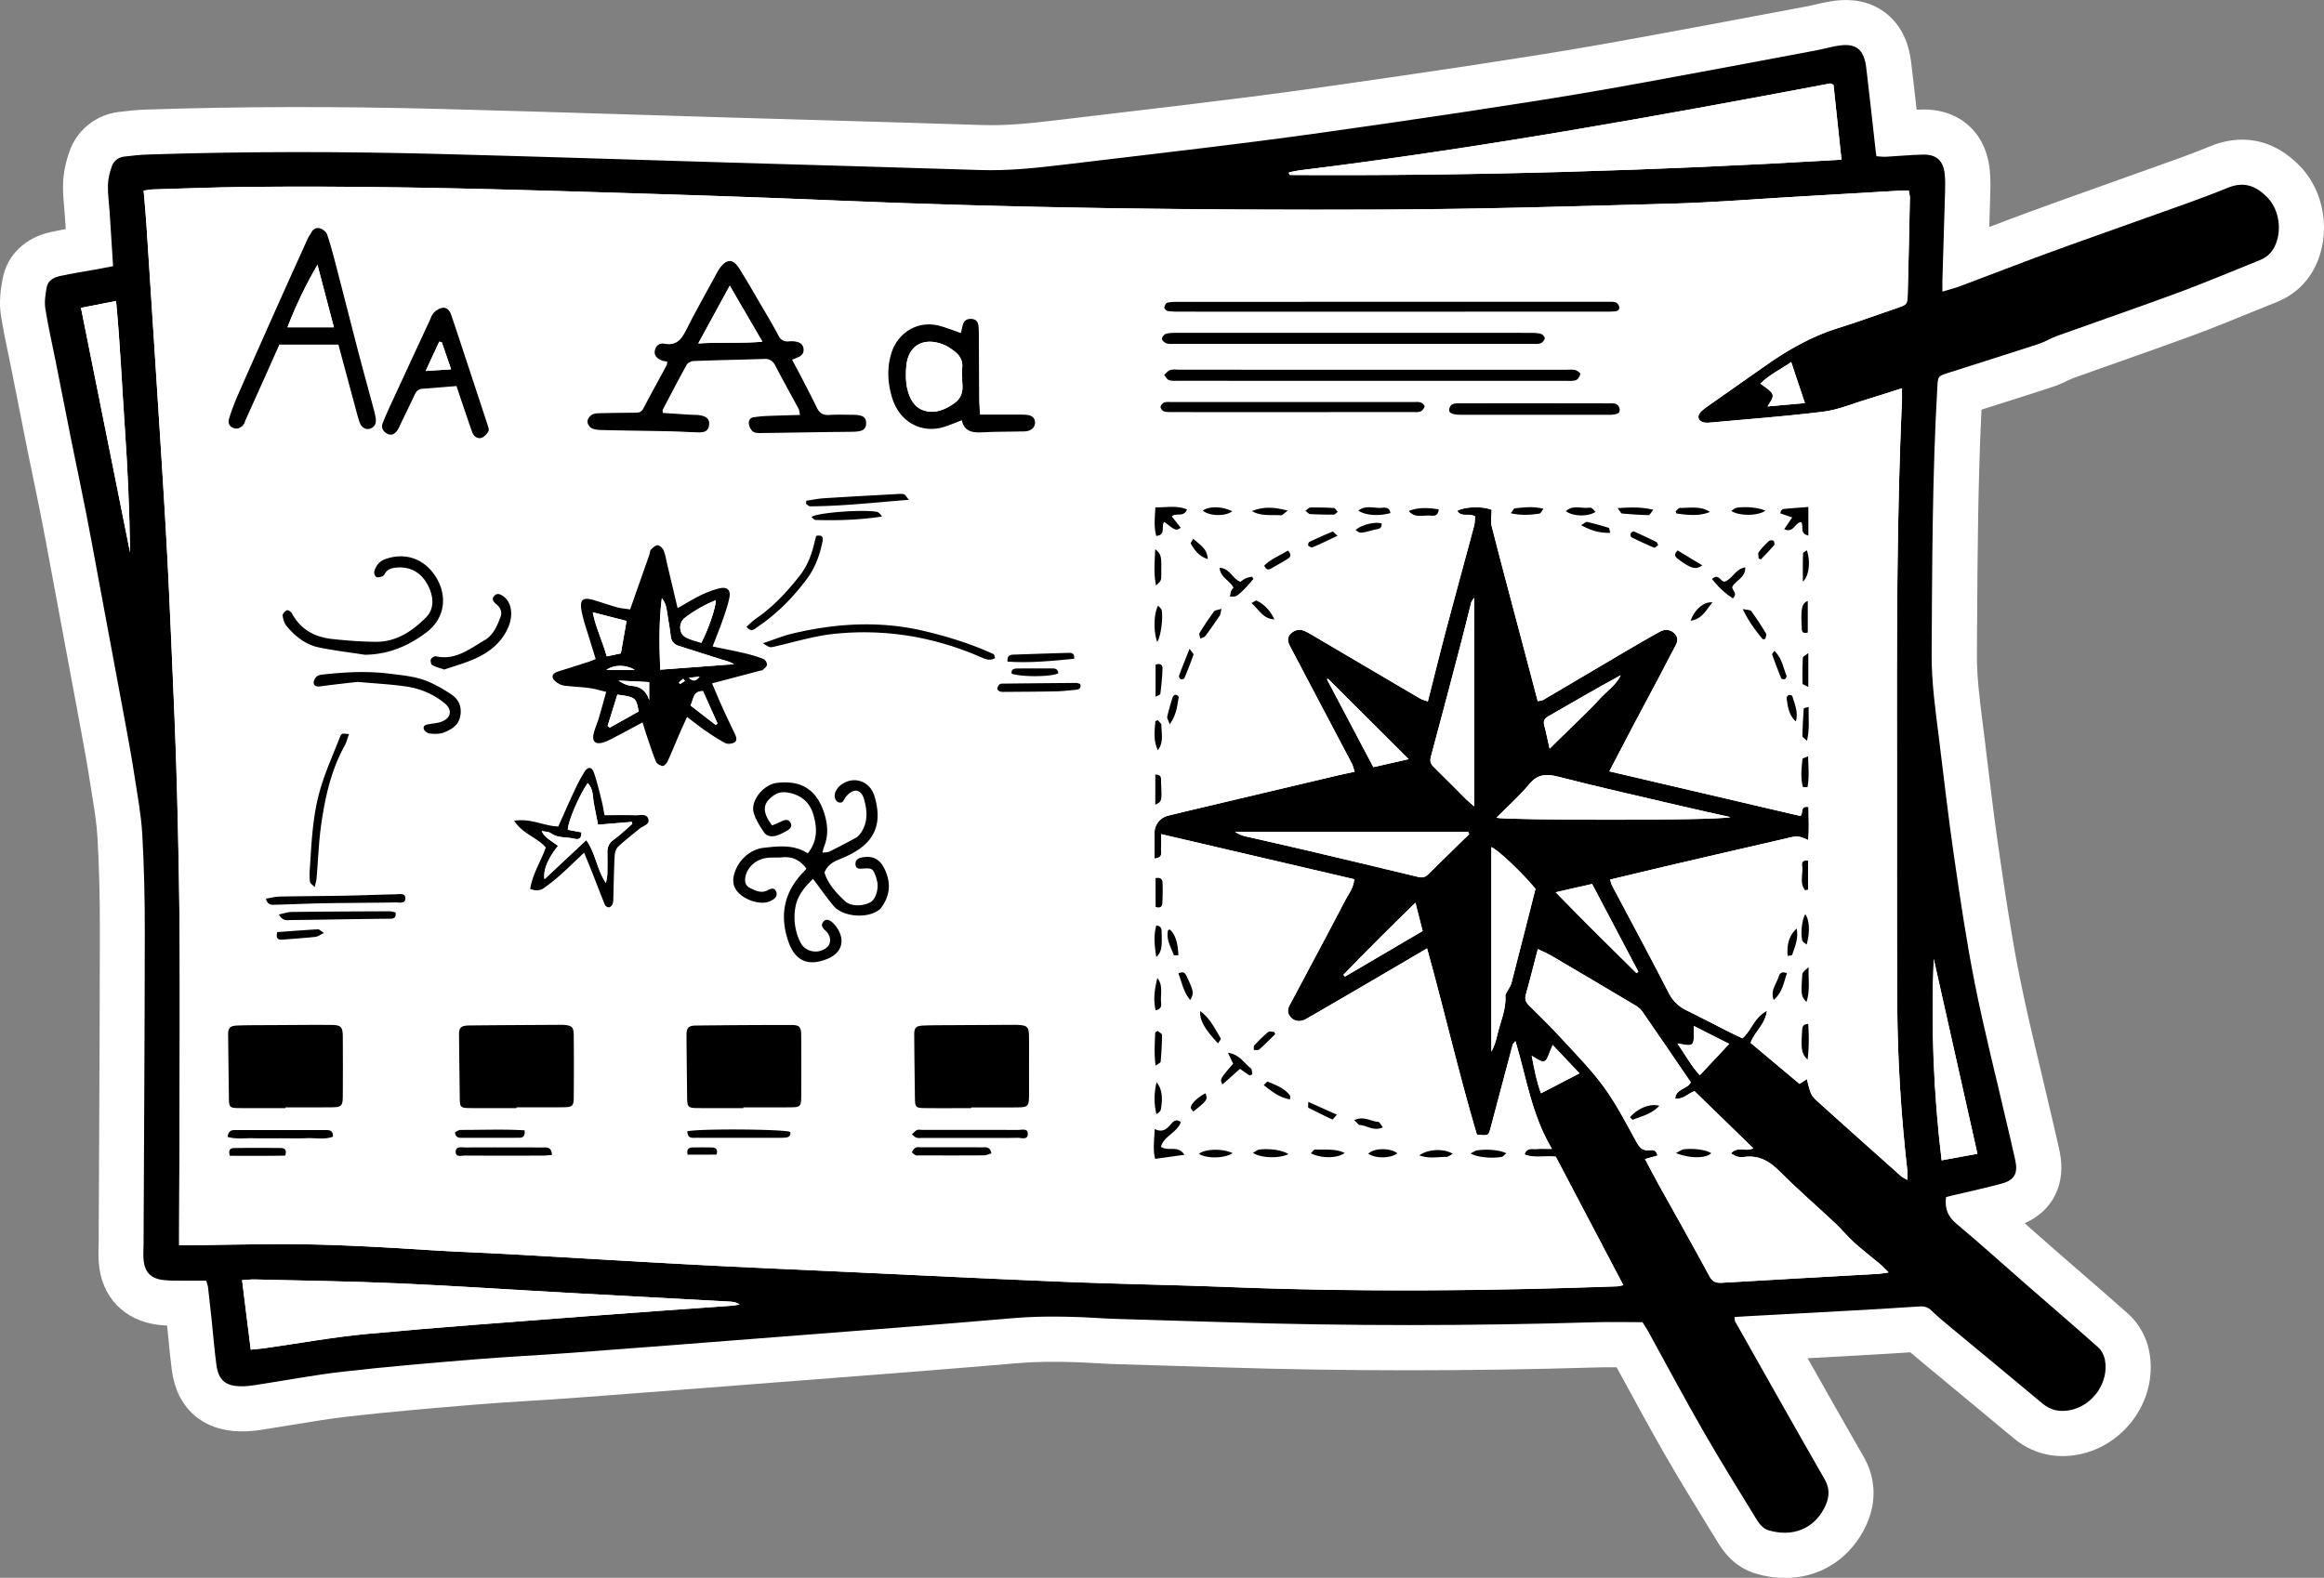 <svg xmlns="http://www.w3.org/2000/svg" viewBox="0 0 511.99 347.7"><rect x="0" y="0" width="511.99" height="347.7" fill="#808080" stroke="none"/><style>.st0{fill:#fff}</style><g id="Illustrations"><path class="st0" d="M506.73 36.65c-7.56-7.82-15.59-6.15-19.7-4.46-4.28 1.76-8.65 3.31-13.26 4.94-1.59.56-3.18 1.13-4.77 1.7-2.86 1.03-5.72 2.05-8.58 3.07-4.23 1.5-8.6 3.06-12.9 4.64-3.1 1.14-6.22 2.32-9.27 3.48.08-2.5.15-4.99.22-7.49.04-1.49.07-3.23-.12-5.1-.83-8.28-6.74-13.51-15.01-13.29-.37.01-.74.02-1.1.04-.39-3.46-.78-7-1.21-10.5-.59-4.85-2.54-8.53-5.8-10.96-3.24-2.41-7.3-3.22-12.08-2.4-1.17.2-2.25.45-3.2.67-.62.14-1.24.29-1.87.41l-7.68 1.44c-9.67 1.82-19.67 3.7-29.51 5.49-8.55 1.56-16.13 2.86-23.17 3.97-9.82 1.56-20.4 3.16-32.36 4.89-9.72 1.41-20.06 2.9-30.23 4.19-10.07 1.28-20.34 2.49-30.28 3.67-4.09.49-8.19.97-12.28 1.46-5.21.62-10.75 1.22-16.2 1.04-12.42-.4-24.85-.76-37.27-1.12l-18.61-.54c-6.98-.21-13.97-.42-20.95-.64-13.89-.43-28.25-.87-42.38-1.24-22.9-.6-44.12-.56-64.87.13-2.31.08-4.49.32-6.14.53-5 .62-9.15 3.93-10.82 8.63-.9 2.52-1.38 4.95-1.44 7.25-.05 1.94.11 3.68.25 5.22.05.56.1 1.11.14 1.67.07 1.01.13 2.02.2 3.04-1.08.19-2.18.4-3.3.65C5.49 52.38 1.52 56.25.57 61.49c-.42 2.29-.83 4.99-.36 8.02.46 2.95 1.05 5.81 1.63 8.56.24 1.13.47 2.25.69 3.38l1.33 6.71c.72 3.65 1.44 7.3 2.17 10.95.46 2.28.93 4.55 1.4 6.83.61 2.95 1.22 5.9 1.8 8.86.65 3.3 1.26 6.61 1.87 9.92l2.13 11.45c1.55 8.31 3.1 16.62 4.64 24.93.71 3.83 1.39 7.57 1.96 11.28l.45 2.84c.53 3.26 1.02 6.34 1.19 9.27.37 6.45.54 13.32.53 21-.02 16.53-.1 33.35-.18 49.61l-.09 18.95c0 .29-.01.58-.02.86-.02.89-.05 2.01.04 3.25.55 7.66 5.63 12.95 13.27 13.81.62.07 1.22.11 1.79.14l.3 3c.22 2.23.44 4.54.75 6.89 1.1 8.28 6.74 13.3 15.09 13.43 1.47.02 2.98-.09 4.76-.36 2.19-.34 4.38-.7 6.57-1.06 4.32-.72 8.39-1.39 12.49-1.86 9.14-1.04 18.13-1.81 28.1-2.63 4-.33 8.13-.59 12.12-.84 3.27-.2 6.55-.41 9.82-.65 15.22-1.14 30.48-2.33 45.23-3.48l11.65-.9c13.13-1.02 26.71-2.06 40.07-3.22 4.17-.36 8.65-.43 14.09-.22 1.05.04 2.1.1 3.14.17 1.37.08 2.74.16 4.11.21 4.31.14 8.62.27 12.93.39 3.84.11 7.69.23 11.53.35 26.64.85 54.28.85 82.16.01 1.44-.04 2.91-.05 4.42-.04.71 1.29 1.41 2.59 2.12 3.89 2.69 4.93 5.47 10.03 8.33 15.03 3.24 5.65 6.67 11.23 9.98 16.62l1.77 2.88c1.02 1.67 3.42 5.58 8.56 7.08 2.16.63 4.3.94 6.37.94 7.22 0 13.63-3.73 17.25-10.4 3.98-7.33 1.76-13.33.08-16.25-4.14-7.21-8.3-14.55-12.38-21.78 3.64-.2 7.27-.39 10.91-.6 4.38-.24 8.17-.47 11.72-.7.83.72 1.66 1.41 2.47 2.08 2.51 2.09 5.03 4.17 7.55 6.26 4.24 3.51 8.48 7.02 12.7 10.55 4.02 3.36 8.93 4.63 14.2 3.66 5.06-.93 9.67-3.98 12.64-8.36 2.96-4.37 4.04-9.54 3.04-14.55-.62-3.1-2.29-6.05-4.58-8.1-3.64-3.24-7.35-6.46-10.94-9.57-1.67-1.45-3.34-2.89-5-4.34-1.61-1.41-3.22-2.82-4.82-4.24l-2.08-1.84c6.23-2.72 9.23-8.73 7.7-15.89-.42-1.97-.88-3.92-1.34-5.88l-.63-2.69c-.72-3.1-1.46-6.2-2.19-9.3-1.64-6.9-3.35-14.03-4.73-21-1.82-9.17-3.21-18.68-4.55-27.88-.89-6.09-1.65-12.36-2.38-18.42-.28-2.35-.57-4.71-.86-7.06l-.26-2.08c-.67-5.3-1.31-10.31-1.27-15.23l.04-6.52c.1-15.56.2-31.6.97-47.34 1.14-.36 2.29-.73 3.43-1.09 4.07-1.29 8.14-2.58 12.2-3.91 1.39-.46 2.53-1 3.44-1.45.34-.17.81-.39.98-.45 3.32-1.19 6.65-2.36 9.98-3.54 5.56-1.96 11.31-3.99 16.97-6.08 4.19-1.55 8.32-3.24 12.31-4.87 1.91-.78 3.82-1.56 5.73-2.32 3.77-1.5 6.7-4.21 8.48-7.82 3.53-7.19 2.13-16.46-3.32-22.09z"/><path d="M428.72 263.81c-.33 2.64.47 4.35 2.33 5.9 5.21 4.35 10.24 8.91 15.35 13.37 5.29 4.61 10.62 9.18 15.86 13.85.71.63 1.26 1.69 1.45 2.63 1.01 5.04-2.69 10.28-7.75 11.21-2.26.42-4.23.01-6.03-1.51-6.74-5.64-13.52-11.22-20.28-16.83-1.41-1.17-2.83-2.35-4.14-3.62-.77-.74-1.55-.98-2.58-.91-4.79.32-9.57.6-14.36.87-7.98.45-15.96.87-23.95 1.3-.79.04-1.58.1-2.49.16.05.41.01.76.14 1 6.55 11.6 13.08 23.21 19.71 34.76 1.35 2.35.94 4.48-.2 6.58-2.34 4.31-6.86 6.21-12.12 4.67-1.42-.42-2.19-1.61-2.89-2.75-3.92-6.39-7.88-12.76-11.61-19.26-4.17-7.26-8.1-14.66-12.14-21.99-.38-.7-.85-1.35-1.18-1.87-3.59 0-7.02-.09-10.45.01-27.18.82-54.37.85-81.55-.01-8.15-.26-16.3-.48-24.45-.74-2.4-.08-4.79-.28-7.19-.37-5.11-.2-10.21-.2-15.33.25-17.2 1.49-34.43 2.77-51.64 4.12-15.06 1.18-30.13 2.35-45.2 3.48-7.34.55-14.69.89-22.02 1.5-9.48.78-18.96 1.58-28.41 2.66-6.51.74-12.96 1.98-19.43 2.97-1.02.16-2.07.27-3.1.25-3.44-.05-4.95-1.35-5.41-4.82-.43-3.25-.69-6.52-1.03-9.78-.25-2.38-.51-4.77-.79-7.15-.05-.46-.24-.9-.41-1.52-1.79 0-3.53.02-5.27 0-1.36-.02-2.72.02-4.07-.13-2.91-.32-4.26-1.75-4.47-4.66-.08-1.11 0-2.24.01-3.36.1-22.86.25-45.73.27-68.59.01-7.19-.14-14.4-.55-21.58-.25-4.37-1.07-8.71-1.74-13.05-.59-3.87-1.3-7.72-2.01-11.57-2-10.84-4.03-21.68-6.05-32.52-.86-4.63-1.7-9.27-2.61-13.89-1.03-5.25-2.15-10.48-3.21-15.73-1.18-5.88-2.33-11.76-3.49-17.63-.76-3.84-1.65-7.66-2.25-11.52-.24-1.52.03-3.17.31-4.72.28-1.53 1.64-2.16 2.98-2.46 2.57-.56 5.18-.95 7.78-1.42 1.24-.22 2.47-.47 3.86-.74-.26-4.09-.51-7.98-.76-11.87-.13-1.99-.43-3.99-.38-5.98.04-1.4.39-2.85.87-4.18.41-1.16 1.42-1.95 2.7-2.11 1.74-.22 3.49-.4 5.25-.46 21.43-.7 42.86-.68 64.28-.12 21.1.55 42.2 1.25 63.3 1.88 18.62.55 37.24 1.06 55.86 1.66 5.94.19 11.82-.41 17.69-1.11 14.21-1.7 28.42-3.34 42.62-5.14 10.15-1.29 20.28-2.74 30.41-4.21 10.84-1.57 21.67-3.2 32.48-4.91 7.81-1.24 15.61-2.59 23.39-4.01 12.42-2.26 24.83-4.61 37.24-6.94 1.65-.31 3.27-.77 4.92-1.05 3.88-.67 5.83.55 6.35 4.78.74 6.11 1.39 12.23 2.08 18.35.04.31.09.63.17 1.2.66.04 1.35.15 2.02.12 2.71-.14 5.42-.41 8.14-.48 3.07-.08 4.58 1.31 4.89 4.36.13 1.27.11 2.56.07 3.83-.18 6.55-.39 13.1-.59 19.66-.02.68 0 1.37 0 2.34 1.54-.46 2.76-.76 3.93-1.2 6.36-2.38 12.68-4.85 19.05-7.19 7.12-2.62 14.29-5.11 21.43-7.68 6.16-2.22 12.38-4.31 18.44-6.8 3.69-1.52 6.35-.36 8.8 2.18 2.6 2.69 3.22 7.39 1.55 10.76-.71 1.44-1.79 2.41-3.27 3-5.93 2.37-11.81 4.88-17.8 7.1-8.91 3.3-17.91 6.38-26.85 9.59-1.42.51-2.73 1.34-4.16 1.81-6.6 2.15-13.22 4.22-19.83 6.34-2.31.74-2.26.77-2.4 3.14-1.13 19.57-1.13 39.15-1.26 58.74-.04 6.28.84 12.43 1.61 18.61 1.07 8.57 2.03 17.15 3.27 25.69 1.38 9.49 2.77 18.99 4.63 28.38 2.04 10.26 4.64 20.41 6.99 30.6.65 2.8 1.34 5.6 1.94 8.41.6 2.82-.2 4.32-2.96 5.08-3.38.93-6.82 1.65-10.24 2.47-.66.13-1.34.33-2.07.52zm-8.5-3.78c0-.83.05-1.36-.01-1.87-1.41-12.32-2.18-24.68-2.25-37.08-.1-18.07-.04-36.14-.06-54.21-.03-26.22-.06-52.44 1.1-78.65.03-.76 0-1.53 0-2.66-2.86.91-5.35 1.72-7.86 2.48-3.13.94-6.22 2.27-9.43 2.67-8.09 1.01-16.23 1.6-24.35 2.35-.63.06-1.29.13-1.91.04-1.27-.2-1.7-1.34-.84-2.27.53-.58 1.21-1.04 1.86-1.5 4.24-2.99 8.48-5.98 12.74-8.95 4.87-3.4 9.98-6.3 15.69-8.08 4.34-1.35 8.61-2.92 12.92-4.39 2.31-.79 2.39-.8 2.45-3.18.19-7.03.34-14.07.48-21.1.01-.52-.15-1.04-.25-1.66-.54 0-.93-.02-1.32 0-7.82.45-15.64.92-23.46 1.37-9.18.53-18.35 1.28-27.54 1.53-21.18.58-42.37 1.22-63.55 1.3-40.54.16-81.08-.31-121.59-2.04-18.85-.8-37.71-1.37-56.57-1.94-24.22-.73-48.44-1.27-72.67-1-6.71.08-13.43.34-20.14.54-.61.02-1.22.16-2.02.27.2 2.46.42 4.75.58 7.05.57 8.61 1.13 17.22 1.68 25.84.87 13.56 1.77 27.12 2.56 40.68.52 8.86.92 17.72 1.3 26.58.46 10.7.95 21.4 1.23 32.11.32 12.23.57 24.46.6 36.69.06 20.15-.08 40.29-.13 60.44v3.01c1.15 0 2.01.01 2.87 0 5.76-.08 11.51-.19 17.27-.24 11.6-.1 23.17.56 34.75 1.3 6.06.39 12.14.59 18.2.93 13.41.75 26.81 1.58 40.22 2.29 10.94.58 21.88 1.05 32.82 1.55 16.45.76 32.9 1.58 49.36 2.25 11.9.48 23.82.66 35.72 1.13 28.54 1.13 57.08.86 85.62-.15.35-.01.7-.13 1.33-.26-5.08-9.67-10.03-19.09-14.88-28.31-2.49-.25-4.71.39-6.9-.5.55-1.58 1.66-1.14 2.52-1.2 1-.07 2-.02 3.54-.02-4.53-7.57-5.62-15.76-8.06-23.77-.34.46-.54.62-.6.82-1.63 6.09-3.24 12.18-4.85 18.27-.48 1.8-.48 1.8-3.03 1.53-3.98-13.42-7.15-27.21-10.98-41.03-5.01 2.93-9.75 5.72-14.49 8.49-4.06 2.37-8.12 4.75-12.2 7.08-1.46.83-2.97.41-3.7-.89-.62-1.11.03-2.01.51-2.91 3.92-7.4 7.9-14.77 11.76-22.2.77-1.49 1.93-2.88 2.07-4.82-14.21-3.32-28.26-6.59-42.53-9.93 0 1.12.08 2.07-.02 3.01-.09.85.62 2.17-1.44 2.37 0-2.01-.02-3.9 0-5.79.02-1.69 1.26-3.24 2.97-3.66 2.94-.73 5.9-1.42 8.85-2.12 9.48-2.24 18.95-4.49 28.43-6.73 1.22-.29 2.45-.53 3.83-.83-.25-.76-.35-1.31-.6-1.78-2.74-5.23-5.5-10.44-8.25-15.66-1.78-3.39-3.56-6.78-5.35-10.16-.52-.99-.79-1.97.14-2.85.89-.83 1.94-1.08 3.1-.54.43.2.86.42 1.27.66 8.04 4.73 16.08 9.48 24.13 14.2.49.29 1.08.41 1.69.63 1.37-5.38 2.62-10.49 3.97-15.58 2.04-7.71 4.16-15.4 6.22-23.11.19-.72.16-1.49.22-2.07-1.36-.88-3.02.31-3.92-1.24 1.68-.96 5.61-1.04 7.56-.23 0 1.24-.26 2.55.04 3.71 2.37 9.27 4.86 18.52 7.3 27.77.93 3.52 1.86 7.05 2.82 10.7.52-.12.94-.12 1.26-.31 5.5-3.23 10.98-6.49 16.47-9.72 3.03-1.78 6.05-3.57 9.12-5.26 1.35-.75 2.61-.45 3.46.56.83.99.37 1.91-.15 2.87-1.13 2.11-2.21 4.25-3.33 6.36-1.94 3.66-3.91 7.31-5.84 10.98-1.7 3.22-3.37 6.45-5.21 9.98 14.21 3.32 28.16 6.58 42.1 9.84.68-.63-.14-2.29 1.78-1.98-.01 2.38.17 4.78-.08 7.28-2.29-1-2.29-.97-5.07-.31-3.8.9-7.62 1.75-11.43 2.64-5.13 1.19-10.26 2.38-15.39 3.58-3.88.91-7.75 1.85-11.74 2.8.17.55.23.94.41 1.28 4.18 7.9 8.42 15.76 12.5 23.7.94 1.84 2.22 3.01 4 3.88 3.01 1.47 5.97 3.04 8.97 4.55 1.12.56 2.26 1.08 3.28 1.57 2.03-1.78 2.52-4.59 5.4-6.08-.4 3.13-2.81 4.67-3.61 7.09 3.63 3.04 7.22 6.06 10.77 9.03.6-.38 1.09-.69 1.63-1.04.88 3.5.84 3.55 2.69 5.22 5.99 5.4 12.01 10.76 18.02 16.13.35.31.79.49 1.45.88zm-33.97-6.99c-4.4-4.28-8.64-8.41-12.93-12.58-1.34.42-2.43 1.85-4.27 1.65.17-2.22 2.62-2.01 3.45-3.6-3.56-5.21-7.14-10.48-10.76-15.71-.39-.56-1.03-.99-1.64-1.35-6.03-3.59-12.07-7.17-18.12-10.72-.99-.58-2.06-1.03-3.18-1.58-.93 3.54-1.73 6.78-2.64 10-.28.99-.06 1.66.63 2.35 2.43 2.42 4.89 4.81 7.21 7.34 3.23 3.52 6.62 6.95 9.42 10.8 2.75 3.79 4.89 8.02 7.17 12.13.67 1.19 1.36 1.86 2.77 1.71.67-.07 1.5-.17 1.81 1.17-.84.23-1.68.47-2.76.77.99 1.86 1.92 3.68 2.92 5.47 3.75 6.76 7.58 13.48 11.24 20.29.71 1.33 1.51 1.58 2.84 1.5 11.49-.68 22.97-1.31 34.46-1.97.59-.03 1.18-.16 2.2-.31-.84-.82-1.35-1.39-1.94-1.88-1.89-1.59-3.86-3.08-5.69-4.74-1.41-1.28-2.61-2.79-4-4.1-4.13-3.88-8.42-7.58-12.41-11.59-2.29-2.31-4.7-3.61-7.97-3.11-.46.07-.97 0-1.42-.12-.4-.11-.76-.39-1.29-.69 1.42-1.67 3.2-.24 4.9-1.13zm17.68-234.36c-.42-.17-.58-.31-.7-.29-38.85 7.33-77.75 14.34-117.02 19.16-.71.09-1.41.27-2.11.41-.06.01-.15.08-.16.14-.01.07.06.14.19.46 40.38.25 80.83-.95 121.56-3.37-.62-5.78-1.19-11.21-1.76-16.51zM55.24 297.42c1.25-.13 2.12-.19 2.97-.31 7.59-1.07 15.15-2.46 22.77-3.17 15.66-1.46 31.36-2.59 47.04-3.8 11.15-.86 22.31-1.62 33.46-2.43.5-.04.99-.17 1.48-.26-.7-.45-1.37-.57-2.05-.61-11.96-.65-23.93-1.29-35.89-1.95-12.52-.69-25.03-1.54-37.56-2.09-10.45-.46-20.92-.59-31.37-.85-.84-.02-1.68.09-2.76.15l1.91 15.32zm325.97-117.35c-3.48-.78-6.97-1.54-10.45-2.36-9.16-2.14-18.34-4.2-27.44-6.54-2.66-.68-4.55-.6-6.43 1.66-2.17 2.6-4.74 4.87-7.22 7.38 1.91.54 48.3.68 51.54-.14zm-57.54 3.75c-.08-.18-.16-.35-.24-.53H272.1c.74.58 1.54.84 2.36 1.03 4.35 1 8.72 1.96 13.07 2.99 8.31 1.96 16.62 3.94 24.92 5.94.87.21 1.51.09 2.16-.55 3-2.98 6.04-5.93 9.06-8.88zm1.09-52.09c-.39.58-.57.75-.62.96-.77 3.01-1.49 6.03-2.28 9.03-2.18 8.33-4.36 16.66-6.61 24.97-.27 1-.13 1.62.6 2.32 2.41 2.33 4.75 4.74 7.12 7.1.48.48 1.01.9 1.79 1.59v-45.97zm13.52 64.15c-2.81-3.46-8.41-8.73-9.72-9.2v45.08c.68-1.21 1.04-2.47 1.33-3.75.65-2.86 1.98-5.57 1.76-8.62-.02-.34.32-.7.49-1.05.28-.56.68-1.09.84-1.68 1.77-6.87 3.51-13.75 5.3-20.78zM17.84 67.84c3.64 18.15 7.22 36.03 10.81 53.91-.12-9.2-.53-18.37-1.16-27.53-.63-9.19-1.01-18.41-1.93-27.89-2.74.54-5.13 1.01-7.72 1.51zm417.8 186.42c-3.27-14.59-6.45-28.78-9.63-42.96-.62 14.8-.05 29.52 1.74 44.4 2.73-.5 5.21-.96 7.89-1.44zm-84.89-59.46c-2.65.6-5.09 1.15-8.03 1.82 6.08 6.25 11.94 12.06 17.82 17.84.13-.11.27-.21.4-.32-3.36-6.37-6.72-12.74-10.19-19.34zm-58.16-45.21c-.09.03-.18.05-.26.08 3.36 6.38 6.73 12.75 10.23 19.38 2.58-.58 5.1-1.15 7.77-1.76-6.06-6.05-11.9-11.87-17.74-17.7zm48.8 15.39c2.1-2.05 3.85-3.75 5.59-5.47 1.81-1.79 3.69-3.52 5.38-5.42 1.56-1.76 3.65-3.08 4.7-5.29-5.41 2.95-10.7 6.02-16 9.08-.8.46-1.11 1.02-.86 1.96.42 1.53.72 3.09 1.19 5.14zm-29.56 33.95c-5.62 5.49-10.81 10.63-15.88 15.89.11.13.22.27.33.4 5.67-3.33 11.33-6.65 17.13-10.06-.5-2-.97-3.84-1.58-6.23zm30.23 31.35c-.24.57-.37.85-.47 1.14-1.14 3.06-1.22 3.08-4.14 1.24.58 3.02 1.1 5.81 2.05 8.27 2.89-1.5 5.54-2.88 8.47-4.4-1.92-2.02-3.85-4.06-5.91-6.25zm38.89-.25l-7.78-3.92c0 1.09.02 1.79 0 2.49-.05 1.61-.44 1.91-2.08 1.62-.35-.06-.7-.13-1.54-.28 1.82 2.66 3.12 5.06 4.93 7.01 2.16-2.33 4.16-4.46 6.47-6.92zm16.68-141.21c-1.05-3.13-1.99-5.94-3.02-9.03-2.31 1.62-4.79 2.75-6.79 4.74 3.31 2.36 3.31 2.36 1.57 5.04 2.9-.27 5.53-.51 8.24-.75z"/><path class="st0" d="M420.22 260.03c-.66-.39-1.1-.57-1.43-.86-6.02-5.37-12.04-10.73-18.02-16.13-1.85-1.67-1.82-1.72-2.69-5.22-.54.34-1.03.65-1.63 1.04-3.55-2.98-7.14-5.99-10.77-9.03.8-2.43 3.21-3.96 3.61-7.09-2.87 1.49-3.37 4.3-5.4 6.08-1.02-.49-2.16-1-3.28-1.57-2.99-1.51-5.95-3.09-8.97-4.55-1.78-.87-3.06-2.04-4-3.88-4.08-7.95-8.33-15.81-12.5-23.7-.18-.33-.24-.72-.41-1.28 3.99-.95 7.86-1.89 11.74-2.8 5.13-1.21 10.26-2.4 15.39-3.58 3.81-.88 7.63-1.73 11.43-2.64 2.78-.66 2.77-.69 5.07.31.25-2.5.08-4.9.08-7.28-1.92-.31-1.1 1.35-1.78 1.98-13.94-3.26-27.89-6.52-42.1-9.84 1.84-3.53 3.52-6.76 5.21-9.98 1.94-3.67 3.9-7.32 5.84-10.98 1.12-2.11 2.19-4.25 3.33-6.36.51-.96.98-1.87.15-2.87-.85-1.02-2.11-1.31-3.46-.56-3.07 1.7-6.1 3.48-9.12 5.26-5.49 3.23-10.97 6.49-16.47 9.72-.32.19-.74.19-1.26.31-.96-3.65-1.89-7.17-2.82-10.7-2.45-9.25-4.93-18.5-7.3-27.77-.3-1.16-.04-2.47-.04-3.71-1.94-.81-5.88-.72-7.56.23.9 1.55 2.56.36 3.92 1.24-.06.57-.02 1.35-.22 2.07-2.06 7.71-4.17 15.4-6.22 23.11-1.35 5.09-2.6 10.2-3.97 15.58-.6-.22-1.19-.34-1.69-.63-8.05-4.72-16.09-9.46-24.13-14.2-.41-.24-.84-.46-1.27-.66-1.15-.54-2.2-.3-3.1.54-.93.87-.66 1.86-.14 2.85 1.79 3.38 3.56 6.78 5.35 10.16 2.75 5.22 5.51 10.43 8.25 15.66.25.47.35 1.02.6 1.78-1.38.3-2.61.54-3.83.83-9.48 2.24-18.96 4.48-28.43 6.73-2.95.7-5.91 1.39-8.85 2.12-1.71.42-2.95 1.97-2.97 3.66-.02 1.89 0 3.79 0 5.79 2.06-.2 1.35-1.53 1.44-2.37.1-.94.02-1.89.02-3.01 14.27 3.33 28.32 6.61 42.53 9.93-.13 1.94-1.29 3.33-2.07 4.82-3.86 7.43-7.83 14.8-11.76 22.2-.48.9-1.12 1.8-.51 2.91.73 1.31 2.24 1.73 3.7.89 4.08-2.33 8.14-4.71 12.2-7.08 4.75-2.77 9.49-5.55 14.49-8.49 3.83 13.82 7 27.61 10.98 41.03 2.55.27 2.55.27 3.03-1.53 1.61-6.09 3.23-12.18 4.85-18.27.05-.2.26-.36.6-.82 2.44 8.01 3.53 16.21 8.06 23.77-1.54 0-2.54-.05-3.54.02-.87.06-1.97-.38-2.52 1.2 2.18.89 4.41.25 6.9.5 4.84 9.22 9.79 18.64 14.88 28.31-.63.13-.98.25-1.33.26-28.54 1.02-57.07 1.29-85.62.15-11.9-.47-23.82-.65-35.72-1.13-16.46-.66-32.91-1.48-49.36-2.25-10.94-.51-21.88-.97-32.82-1.55-13.41-.71-26.82-1.54-40.22-2.29-6.07-.34-12.14-.54-18.2-.93-11.57-.74-23.14-1.4-34.75-1.3-5.76.05-11.51.16-17.27.24-.86.01-1.72 0-2.87 0v-3.01c.05-20.15.19-40.29.13-60.44-.04-12.23-.28-24.46-.6-36.69-.28-10.71-.77-21.41-1.23-32.11-.38-8.86-.78-17.73-1.3-26.58-.8-13.56-1.7-27.12-2.56-40.68-.55-8.61-1.11-17.23-1.68-25.84-.15-2.3-.37-4.59-.58-7.05.81-.11 1.41-.25 2.02-.27 6.71-.2 13.43-.46 20.14-.54 24.23-.27 48.46.27 72.67 1 18.86.57 37.72 1.13 56.57 1.94 40.51 1.73 81.05 2.2 121.59 2.04 21.19-.08 42.37-.72 63.55-1.3 9.19-.25 18.36-1 27.54-1.53 7.82-.45 15.64-.92 23.46-1.37.39-.02.78 0 1.32 0 .1.62.26 1.14.25 1.66-.14 7.03-.29 14.07-.48 21.1-.06 2.37-.14 2.39-2.45 3.18-4.3 1.47-8.58 3.04-12.92 4.39-5.72 1.78-10.83 4.68-15.69 8.08-4.25 2.97-8.5 5.96-12.74 8.95-.65.46-1.33.92-1.86 1.5-.86.93-.43 2.07.84 2.27.62.1 1.28.02 1.91-.04 8.12-.75 16.26-1.34 24.35-2.35 3.2-.4 6.3-1.72 9.43-2.67 2.51-.76 5-1.57 7.86-2.48 0 1.13.03 1.9 0 2.66-1.16 26.21-1.13 52.43-1.1 78.65.02 18.07-.04 36.14.06 54.21.07 12.4.84 24.76 2.25 37.08.04.49-.01 1.02-.01 1.85zM157 142.46c.84-2.2 1.58-4.03 2.23-5.9.55-1.58 1.1-3.17 1.44-4.8.36-1.69-.44-2.49-2.14-2.1-1.46.34-2.89.9-4.24 1.56-1.69.82-3.28 1.82-5.02 2.81l-2.3-9.7c-.24-1.01-.38-2.06-.77-3-.21-.51-.84-1.13-1.31-1.16-.48-.03-1.08.53-1.49.96-.24.25-.21.75-.35 1.12-1.39 3.97-2.79 7.93-4.24 12.06-.99-.15-1.94-.21-2.85-.46-1.69-.46-3.35-1.06-5.03-1.56-2.56-.76-3.3-.2-2.79 2.47.42 2.18 1.2 4.28 1.83 6.41.4 1.34.83 2.68 1.26 4.07-.67.27-1.09.47-1.54.61-2.12.68-4.25 1.35-6.38 2.02-.78.24-1.76.55-1.55 1.48.14.6.98 1.15 1.63 1.48.61.31 1.38.32 2.09.4 1.51.16 3.03.21 4.53.43 1.15.17 2.27.52 3.53.82-.6 2.13-1.08 3.97-1.63 5.79-.34 1.15-.85 2.25-1.13 3.4-.42 1.72.37 2.46 2.04 1.97.83-.25 1.61-.66 2.39-1.06 2.08-1.08 4.14-2.2 6.34-3.37.36 1.14.6 1.98.88 2.8.67 1.96 1.29 3.94 2.08 5.85.19.46.92.87 1.44.94.33.04.89-.54 1.09-.96.9-1.95 1.7-3.95 2.55-5.92.55-1.26 1.13-2.51 1.76-3.92 1.48 1.11 2.72 2.11 4.02 3.01 1.43.98 2.89 1.96 4.42 2.76.51.26 1.42.16 1.94-.13.77-.43.47-1.23.14-1.92-.92-1.94-1.85-3.88-2.74-5.84-.74-1.63-1.42-3.29-2.27-5.28 3.78-.99 7.22-1.9 10.67-2.81.15-.04.36-.02.46-.11.37-.37.93-.76.97-1.18.04-.4-.38-1.11-.76-1.26-1.32-.52-2.7-.93-4.09-1.26-2.28-.55-4.61-.99-7.11-1.52zm-9.99-62.77c-.09.47-.07.73-.18.93-1.7 3.16-3.44 6.29-5.1 9.47-.48.93-1.23.86-2.03.87-2.48.03-4.96.05-7.43.11-.63.02-1.34.04-1.85.34-.47.29-.96.95-.97 1.46-.01.51.44 1.26.9 1.49.67.34 1.52.4 2.3.42 5.11.11 10.22.17 15.34.28 2 .04 3.99.2 5.99.23 1.48.03 2.13-.48 2.26-1.58.15-1.23-.43-1.92-1.98-2.18-.7-.12-1.43-.08-2.15-.13-2.04-.13-4.07-.26-6.08-.39 0-.41-.06-.6.01-.72 1.74-3.32 3.46-6.64 5.28-9.91.24-.43 1-.79 1.54-.81 5.19-.19 10.39-.28 15.58-.46 1.21-.04 1.87.45 2.42 1.51 1.65 3.19 3.41 6.31 5.1 9.48.17.32.17.73.31 1.35-2.65.08-5.1.14-7.54.24-.87.04-1.75.14-2.62.26-.92.12-1.22.87-1.09 1.57.11.62.52 1.38 1.02 1.67.56.32 1.39.25 2.11.24 4.72-.05 9.43-.14 14.14-.21 1.84-.03 3.68-.03 5.52-.06 2.29-.04 2.99-.47 3.03-1.84.05-1.38-.71-1.88-2.94-1.9-1.76-.02-3.52-.07-5.27.04-1.32.08-2.08-.45-2.63-1.58-1.09-2.22-2.22-4.41-3.35-6.61-.68-1.31-1.39-2.6-2.12-3.98.61-.25.98-.4 1.34-.56.82-.35 1.29-.94 1.18-1.87-.13-1.07-.91-1.44-1.83-1.59-.47-.08-.96-.07-1.43-.03-1.08.1-1.74-.28-2.28-1.3-1.26-2.39-2.66-4.72-4.03-7.06-1.53-2.62-3.04-5.25-4.66-7.81-1.29-2.03-2.66-2.02-4.12-.09-.19.25-.38.52-.53.8-2.32 4.27-4.72 8.51-6.91 12.85-1.06 2.1-2.17 3.64-4.84 3.13-1.06-.2-1.87.37-2.12 1.48-.22.98.39 1.8 1.65 2.25.27.09.59.11 1.06.2zm16.75 164.51v-.17c3.51 0 7.03.03 10.54-.01 1.98-.03 2.19-.25 2.2-2.25.03-4.47.04-8.95 0-13.42-.02-2.1-.31-2.47-2.31-2.47-6.95-.01-13.9.04-20.85.12-1.72.02-2.12.52-2.11 2.19.03 4.55.09 9.1.14 13.65.02 2.15.18 2.34 2.31 2.35 3.37.03 6.72.01 10.08.01zm-49.97 0v-.17c3.43 0 6.87.03 10.3-.01 2.02-.03 2.28-.28 2.3-2.18.04-4.55.04-9.1 0-13.66-.02-1.86-.39-2.17-2.26-2.32-.16-.01-.32-.01-.48-.01-6.71.04-13.42.06-20.13.14-2 .02-2.42.43-2.4 2.12.04 4.63.1 9.26.16 13.89.03 2.01.17 2.18 2.2 2.2 3.44.03 6.87 0 10.31 0zm100.17 0v-.16h2.16c2.56 0 5.11.01 7.67-.01 2.74-.02 2.88-.16 2.9-2.81.01-2.24 0-4.47 0-6.71 0-2.08.03-4.15-.01-6.23-.04-1.99-.38-2.31-2.4-2.43-.56-.03-1.12-.01-1.68-.01-4.39.02-8.79.04-13.18.07-2 .01-4 0-5.99.08-1.64.07-2.04.48-2.03 2 .03 4.71.09 9.42.16 14.13.03 1.83.21 2.04 2.09 2.06 3.44.05 6.88.02 10.31.02zm-151.06 0v-.17c3.35 0 6.7.03 10.05-.01 2.28-.02 2.55-.28 2.57-2.43.03-4.39.03-8.77 0-13.16-.02-2.13-.39-2.55-2.52-2.56-4.55-.04-9.09.01-13.64.04-2.31.01-4.63.01-6.94.08-1.77.06-2.17.49-2.16 2.12.04 4.62.1 9.25.17 13.87.03 2.01.17 2.19 2.18 2.21 3.43.04 6.86.01 10.29.01zm118.29-56.29c.15-.6.21-.98.35-1.32.97-2.41.85-4.79.09-7.26-1.81-5.85-5.65-7.42-10.48-6.83-2.92.35-5.78 3.83-5.13 6.45.38 1.56 1.35 3.02 2.26 4.39.69 1.05 1.91 1.09 3.04.7.67-.23 1.3-.61 1.94-.94.79-.41 1.38-1.01.84-1.9-.44-.73-1.19-.61-1.91-.24-.67.35-1.39.61-2.11.92-.4-.61-.69-.99-.91-1.41-1.21-2.28-.79-3.78 1.36-5.26 1.1-.75 2.27-.76 3.45-.5 2.63.57 4.43 2.13 5.2 4.74.89 3 .94 5.9-1.22 8.57-3.15-1.99-6.38-1.58-9.67-1.22-3.35.37-6.13 3.22-6.7 6.54-.13.73-.01 1.63.32 2.29 1.11 2.23 4.85 3.79 7.24 3.12.38-.11.75-.28 1.08-.49.68-.41 1.09-1.03.76-1.81-.39-.92-1.15-.69-1.82-.32-1.4.78-2.64.16-3.85-.42-.97-.47-1.31-1.26-1.12-2.38.38-2.21 2.29-4.01 4.82-4.31 1.11-.13 2.24-.01 3.35-.12 2.27-.22 3.96.67 5.29 2.51-.25.28-.45.53-.67.75-4.27 4.39-5.29 9.51-3.33 15.23 1.61 4.7 4.72 5.48 8.63 3.88 3.31-1.35 4.04-4.29 1.87-7.17-1.02-1.36-2.09-1.82-2.71-1.08-.92 1.08.1 1.65.72 2.36.92 1.04.92 2.48.12 3.25-1.77 1.7-4.85 1.24-5.93-.94a12.427 12.427 0 01-1.1-7.94c.47-2.53 2.12-4.43 3.87-6.09 1.61 2.14 2.98 4.1 4.5 5.93 2.06 2.48 7.6 2.88 10.13.81.35-.29.61-.72.86-1.12 1.57-2.53 1.53-5.12.28-7.76-1.07-2.27-2.63-3.05-5.03-2.59-.95.18-1.49.7-1.39 1.61.11.96.89.9 1.66.84 1.97-.14 2.18.02 2.81 1.75.13.37.23.77.31 1.16.34 1.7-.39 3.88-1.49 4.5-1.72.96-4.39.94-5.65-.26-1.9-1.81-3.71-3.75-4.49-6.29.63-1.47 1.64-2.23 3.09-2.81 2.04-.82 4.16-1.83 5.76-3.29 3.28-2.97 3.37-6.86 2.13-10.84-1.07-3.44-4.99-4.48-7.66-2.08-.4.36-.74.85-.92 1.35-.36 1.01.03 2.05.79 2.23.96.22 1.07-.6 1.49-1.17.47-.63 1.26-1.29 1.98-1.4 1.07-.16 1.77.82 2.03 1.73.73 2.5.95 5.03-.55 7.38-.29.46-.68.95-1.14 1.21-1.94 1.08-3.91 2.09-5.9 3.08-.38.21-.88.18-1.54.28zM74.55 75.94c1.13 4.19 2.24 8.34 3.36 12.49.42 1.54.8 3.1 1.3 4.61.41 1.21 1.4 1.77 2.36 1.43 1.1-.39 1.35-1.29 1.19-2.32-.11-.71-.29-1.41-.47-2.1-1.09-4.09-2.22-8.16-3.29-12.25-1.73-6.64-3.41-13.28-5.14-19.92-.54-2.09-1.09-4.17-1.8-6.21-.19-.56-.89-1.1-1.48-1.31-.8-.29-1.56.05-2 .89-.22.42-.54.8-.73 1.23-2.27 5.01-4.53 10.02-6.78 15.05-2.92 6.55-5.84 13.1-8.72 19.67a48.7 48.7 0 00-1.91 5.14c-.24.78.03 1.61.94 1.97.97.38 1.71-.05 2.31-.78.19-.24.24-.59.37-.88 1.34-2.98 2.69-5.96 4.02-8.94 1.14-2.53 2.26-5.07 3.46-7.76 4.28-.01 8.49-.01 13.01-.01zM211.9 92.61c.61 2.76 2.73 2.75 4.98 2.64 2.63-.13 5.27-.11 7.9-.17.56-.01 1.13.01 1.67-.12.92-.24 1.57-.86 1.58-1.85.01-1.06-.75-1.57-1.69-1.67-.95-.11-1.91-.07-2.87-.07-2.45-.01-4.9 0-7.55 0-.08-1.24-.19-2.25-.2-3.27-.04-4.71-.04-9.42-.06-14.13 0-.72-.02-1.44-.09-2.15-.09-.9-.56-1.49-1.52-1.54-1-.06-1.69.36-1.94 1.37-.14.59-.28 1.18-.41 1.74-1.66-.57-3.14-1.17-4.67-1.58-4.79-1.3-9.35 1.48-10.72 6.27-.94 3.29-.72 6.5.27 9.66 1.65 5.31 6.49 7.86 11.4 6.34 1.27-.39 2.5-.93 3.92-1.47zm-111.33-7.54c.56 1.69 1.05 3.19 1.56 4.68.61 1.81 1.22 3.62 1.86 5.42.33.91 1.07 1.59 1.99 1.36.64-.16 1.27-.85 1.61-1.46.21-.37-.07-1.07-.24-1.59-2.11-6.44-4.23-12.88-6.36-19.31-.52-1.59-1.06-3.18-1.6-4.76-.31-.9-.9-1.67-1.87-1.56-.7.08-1.46.56-1.95 1.09-.52.56-.76 1.38-1.1 2.11-2.82 6.07-5.64 12.14-8.44 18.22-.6 1.3-1.19 2.61-1.71 3.95-.42 1.08.06 1.9 1.01 2.39.97.5 1.71-.03 2.23-.81.35-.52.58-1.13.86-1.7 1.01-2.08 2.03-4.15 3-6.25.34-.73.84-1.1 1.65-1.16 2.39-.19 4.77-.4 7.5-.62zm201.85-3.59h-42.45c-.72 0-1.48-.12-2.14.07-.51.15-.91.7-1.36 1.07.35.4.62 1.01 1.05 1.15.65.22 1.42.15 2.13.15 7.84.01 15.67.01 23.51.01h61.64c.8 0 1.65.11 2.37-.14.45-.15.87-.84.98-1.35.05-.22-.69-.79-1.13-.89-.68-.16-1.43-.06-2.15-.06-14.14-.01-28.29-.01-42.45-.01zm-4.33-5.71h39.1c.72 0 1.47.09 2.14-.1.41-.12.87-.64.98-1.07.07-.26-.41-.87-.76-.99-.66-.22-1.41-.25-2.12-.25-4.64-.02-9.27-.01-13.91-.01h-64.04c-.87 0-1.78-.02-2.61.21-.4.11-.92.78-.89 1.15.04.37.65.86 1.09.98.68.17 1.43.08 2.15.08h38.87zM128.68 187.9c.78 1.9 1.39 3.35 1.96 4.81.88 2.22 1.71 4.45 2.62 6.65.12.28.59.59.88.57.29-.02.68-.38.8-.69.17-.43.17-.94.18-1.42.09-3.03.13-6.06.28-9.09.04-.73.24-1.65.72-2.11 1.49-1.43 3.15-2.68 4.74-4 .76-.63 2.28-.9 1.98-2.09-.35-1.39-1.87-.85-2.9-.88-2.21-.08-4.43-.02-6.76-.02-.21-1.08-.36-2.1-.61-3.1-.53-2.08-1.02-4.18-1.7-6.21-.48-1.41-1.36-1.47-2.13-.21-.79 1.29-1.5 2.63-2.14 4-1.24 2.65-2.41 5.34-3.61 8-3.12-.07-5.95-1.85-9.71-1.26 1.9 2.94 5.13 3.69 6.97 5.9-1.11 3.07-2.94 5.82-3.44 9.12 1.29.51 2.29.36 3.16-.28 1.22-.89 2.4-1.82 3.52-2.83 1.66-1.46 3.24-3.01 5.19-4.86zM306.59 68.69c0-.01 0-.01 0 0 15.66-.01 31.32-.01 46.98-.01.72 0 1.44 0 2.15-.06.63-.05 1.14-.38.98-1.06-.09-.37-.48-.84-.82-.94-.59-.17-1.26-.11-1.9-.11h-23.97c-23.41 0-46.83 0-70.24.01-.87 0-1.77 0-2.61.18-.3.07-.62.68-.66 1.07-.03.24.43.71.72.76.86.14 1.75.15 2.62.15 15.59.01 31.17.01 46.75.01zm-226.2 75.6c5.15-.06 9.54-1.9 13.54-4.93 4.16-3.14 4.53-7.92 2.38-11.72-2.48-4.4-6.83-6.06-11.4-4.44-1.36.48-2.08 1.44-2.45 2.7-.11.36.1 1.02.39 1.22.28.2.88.06 1.29-.07.27-.09.51-.39.66-.66.59-1.05 1.58-1.23 2.65-1.32 3.04-.26 5.51 1.24 6.91 4.1 1.2 2.45 1.35 5.03-.56 6.93-2.96 2.95-6.46 5.33-10.9 5.33-3.26 0-6.53-.26-9.77-.62-3.84-.42-6.96-2.12-8.85-5.68-.18-.34-.87-.75-1.08-.65-.43.22-1 .81-.95 1.17.11.82.39 1.74.91 2.36 1.88 2.24 4.17 4.05 7.08 4.66 3.35.69 6.76 1.09 10.15 1.62zm204.27-53.47c0-.01 0-.01 0 0 8.78 0 17.56 0 26.34-.01.64 0 1.32.08 1.9-.12.41-.14.83-.67.93-1.09.05-.24-.49-.78-.86-.9-.51-.17-1.1-.09-1.66-.09h-53.17c-.56 0-1.16-.08-1.66.1-.36.13-.79.62-.81.96-.01.33.41.89.75.99.67.19 1.42.16 2.13.16h26.11zm53.26.58c5.51 0 11.01.01 16.52-.01 1.87-.01 2.53-.36 2.37-1.27-.25-1.44-1.46-1.25-2.47-1.25-10.85-.01-21.7-.01-32.55-.01-1.03 0-2.2-.13-2.51 1.23-.2.89.61 1.29 2.6 1.29 5.35.03 10.7.02 16.04.02zM78.75 150.27c3.65.32 7.08.5 10.47.96 3.19.44 6.15 1.64 8.69 3.7 1.64 1.34 1.57 3.04-.32 3.95-.9.43-1.98.49-2.99.67-.65.12-1.45.22-1.27 1.04.09.43.81.98 1.29 1.03 1.01.11 2.14.15 3.07-.19 1.73-.64 3.33-1.6 3.7-3.7.36-2.04-.35-3.66-2.03-4.76-1.52-1-3.11-1.93-4.77-2.67-2.87-1.27-5.97-1.51-9.07-1.89-4.9-.6-9.72-.3-14.56.23-.45.05-1 .2-1.28.5-.33.36-.67.99-.58 1.41.15.73.81.77 1.54.67 2.77-.35 5.54-.65 8.11-.95zm89.33-8.52c1.56 1.02 1.55.96 2.62.71 4.27-.97 8.5-2.29 12.83-2.76 11.31-1.23 22.24.59 32.69 5.16.94.41 1.89.81 3.02.14-.14-.34-.19-.78-.39-.87-4.85-2.24-9.93-3.81-15.11-5.05-9.75-2.33-19.46-1.77-29.12.52-2.05.5-4.01 1.32-6.54 2.15zm-70.21 5.8c2.24-.78 4.62-1.42 6.84-2.42 3.18-1.43 5.81-3.54 7.27-6.89 1.12-2.57.78-5.43-.98-6.76-.69-.52-1.45-.89-2.12-.14-.6.68-.21 1.26.45 1.79.85.68 1.37 1.63.97 2.74-.74 2.03-1.61 4.1-3.56 5.23-3.31 1.92-6.45 4.51-10.75 3.52-.3-.07-.94.36-1.06.7-.13.35.04 1.09.31 1.25.72.42 1.58.61 2.63.98zm-20.98 14.22c-1.57-.15-1.67-.19-2.02.71-1.55 3.99-3.35 7.93-4.48 12.04-1.55 5.61-1.77 11.46-2.15 17.25-.06.87-.05 1.76.07 2.62.05.32.52.57 1.03 1.09.19-.88.35-1.39.4-1.91.35-4.04.48-8.11 1.06-12.11.86-5.9 2.15-11.73 5.08-17.04.44-.81.66-1.73 1.01-2.65zm-18.3 36.27c.39 1.54 1.37 1.36 2.2 1.34 3.59-.09 7.17-.26 10.75-.32 5.18-.09 10.36-.09 15.55-.18.84-.02 2.27.38 2.21-1-.05-1.13-1.36-.81-2.18-.79-3.67.07-7.33.24-10.99.3-4.86.09-9.73.1-14.59.2-.96.01-1.92.28-2.95.45zm155.31 52.72c3.44 0 6.87.04 10.31-.03.81-.02 2.25.57 2.23-.91-.02-1.24-1.34-.81-2.14-.82-7.03-.03-14.06-.02-21.09-.02-.4 0-.85-.11-1.18.04-.43.2-.75.61-1.12.93.34.26.64.64 1.02.76.44.13.95.04 1.43.04 3.51.01 7.03.01 10.54.01zm-34.07-132.67c-.11.39-.23.76-.31 1.14-.61 2.75-1.55 5.36-3.3 7.6-2.8 3.59-5.88 6.9-9.66 9.49-.74.51-1.38 1.18-2.09 1.8 1.06 1.32 1.71.52 2.41.05 4.27-2.87 7.84-6.49 10.89-10.59 1.82-2.45 2.86-5.29 3.45-8.29.21-1.13-.3-1.42-1.39-1.2zM50.13 250.53c1.93.58 3.83.24 5.68.3 1.99.06 3.98.01 5.97.01 1.91 0 3.83.07 5.73-.02 1.93-.09 3.92.38 5.83-.33.09-1.26-.63-1.46-1.5-1.46H51.77c-.76 0-1.43.14-1.64 1.5zm101.31-1.23c.01 1.7 1.15 1.43 2.03 1.43 5.82.02 11.64.01 17.47.01.72 0 1.44.03 2.15-.05.71-.07 1.16-.45 1.01-1.25-1.63-.61-20.02-.75-22.66-.14zm-90-47.78c.82 1.55 1.87 1.23 2.75 1.23 4.87-.05 9.74-.14 14.61-.21 2.31-.03 4.63-.06 6.94-.08.85-.01 1.63-.07 1.39-1.39-.45-.09-.9-.25-1.35-.25-7.18.03-14.37.07-21.55.15-.84 0-1.67.31-2.79.55zm60.15 53c-.07-1.91-1.27-1.65-2.22-1.65-5.57-.02-11.15-.02-16.72 0-.89 0-2.28-.36-2.25 1.01.02 1.21 1.36.76 2.15.77 5.65.04 11.31.02 16.96.01.62.01 1.25-.08 2.08-.14zm56.04-144.17l-.06.69c.3.19.6.55.89.55 7.13-.04 14.21-.84 21.78-1.44-.59-.67-.8-1.14-1.11-1.22-.52-.14-1.1-.07-1.66-.04-5.32.29-10.64.58-15.96.92-1.3.07-2.59.35-3.88.54zm60.35 40.37c-.26-.07-.55-.21-.85-.21-5.32.04-10.65.09-15.97.15-.31 0-.72-.03-.92.15-.27.23-.48.64-.52.99-.02.18.35.52.61.6.37.12.78.08 1.18.08 3.74-.03 7.47-.04 11.21-.12 1.43-.03 2.85-.21 4.28-.34.7-.07 1.24-.33.98-1.3zM218.4 254.18c-.26-1.59-1.28-1.33-2.1-1.34-4.46-.02-8.93-.01-13.39-.01-.4 0-.86-.09-1.18.08-.35.19-.66.6-.81.98-.05.11.47.51.78.68.18.11.47.05.71.05 4.78 0 9.57.01 14.35-.02.55-.01 1.1-.28 1.64-.42zm-118.16-4.68c.07.93.55 1.24 1.28 1.24 4.29 0 8.58 0 12.86-.01.83 0 1.36-.34 1.18-1.64-4.69-.28-9.41-.08-14.12-.09-.4 0-.81.33-1.2.5zm154.29-137.7c-.09 2.33-.35 4.27.2 6.29 2.27-.2.95-2.26 1.78-3.09 2.52 1.97 2.52 1.97 3.62 1.3-.67-.85-1.33-1.69-1.99-2.52 1.02-.87 2.62.29 3.37-1.52-2.27-.94-4.5-.39-6.98-.46zm-75.77 2.11c.31.25.58.66.86.67 4.89.16 9.77-.01 14.69-.75-.35-.55-.73-.96-1.17-1.04-3.27-.56-12.91.17-14.38 1.12zm82.17 140.57c-1.45-2.25-3.57-.61-5.17-1.77.66-2.37 3.54-3.11 4.38-5.42-.99-.79-1.59-.25-2.2.46-.88 1.02-1.83 1.93-3.54 1.04-.12 2.43-.44 4.58.09 6.59 2.22-.31 4.13-.58 6.44-.9zm-198.09.18c.41-1.29-.17-1.67-.98-1.68-3.41-.04-6.83-.03-10.24 0-.8.01-1.4.36-.99 1.71 3.98.02 8.06.05 12.21-.03zm173.79-109.49c.13-1.28-.58-1.31-1.21-1.3-4.06.11-8.12.25-12.18.39-.8.03-1.4.27-1.26 1.54 4.93.33 9.81-.15 14.65-.63zm155.74-32.65c-.05.2-.09.41-.14.61.87.3 1.74.59 2.61.89-.61.88-1.16 1.68-1.77 2.58 2.1.97 2.38-1.51 3.74-1.56.65.87-.46 2.52 1.58 2.97v-6.3c-1.86.15-3.66.28-5.46.44-.2.02-.38.24-.56.37zm-159.23 35.87c-.03-.82-.53-1.08-1.26-1.08-2.64 0-5.27-.01-7.91.02-.68.01-1.22.29-1.12 1.13 2.31.76 8.58.72 10.29-.07zm42.15 88.62c.2-.08.4-.17.6-.25-.1-.45-.04-1.11-.32-1.32-1.48-1.1-2.42-3.04-5.03-3.43.52 1.13.83 1.78 1.12 2.42-2.92 3.38-2.92 3.38-2.36 4.57 1.31-1.16 2.58-2.29 3.88-3.45.72.5 1.42.98 2.11 1.46zm.85-109.43c-.11-.17-.23-.34-.34-.51-.46.12-.95.17-1.37.37-.48.23-.89.58-1.17.77-1.8-.71-2.32-2.97-4.59-3.1.2 2.23 2.3 2.77 3.05 4.4-.16.21-.4.44-.5.71-.14.4-.18.83-.26 1.25.49-.05 1.09.06 1.46-.18.72-.47 1.34-1.1 1.94-1.72.63-.63 1.19-1.32 1.78-1.99zm103.85.58c-.84.24-1.31-1.95-2.83-.57 1.33 1.71 2.84 3.14 4.61 4.27 1.18-1.16-.25-1.75-.13-2.54.74-1.47 2.91-1.97 2.85-4.28-2.12.3-2.69 2.41-4.5 3.12zM71.38 205.6c-.7-.44-1.04-.83-1.34-.81-2.99.17-5.97.4-8.96.62-.29 1.16-.02 1.74 1.08 1.66 2.45-.18 4.9-.36 7.34-.61.5-.05.96-.43 1.88-.86zm212.46 48.75c-1.14-.86-4.09-1.31-6.45-1.02-.43.05-.82.44-1.36.74 1.83 1.15 5.67 1.26 7.81.28zm92.88-141.53c-2.1-1.38-4.39-.87-6.6-.89-.32 0-.63.48-.95.73.04.16.08.32.13.49 2.46.35 4.93.66 7.42-.33zm-52.74 141.35c1.31.85 4.57 1.18 6.82.76.36-.07.66-.47 1.06-.78-1.36-.71-4.12-.99-6.4-.66-.46.07-.89.4-1.48.68zm-52.44-.06c-2.25-1.08-6.22-.93-7.4.18 1.66 1.05 5.65 1.03 7.4-.18zm4.28-141.48c2.03 1.22 4.26.75 6.38.93.32.03.67-.44 1.5-1.03-3-.82-5.42-.93-7.88.1zm113.1-.08c-1.39-.7-4.3-.99-6.38-.64-.38.06-.7.42-1.13.68 1.73 1.16 5.83 1.14 7.51-.04zM269.1 134.17c-.77.25-1.41.26-1.64.57a69.056 69.056 0 00-3.19 4.75c-.17.27.1.81.17 1.23.38-.19.89-.27 1.12-.58 1.1-1.46 2.13-2.97 3.15-4.48.2-.29.2-.71.39-1.49zm37.22-21.11c-.19-1.3-1.13-1.23-1.85-1.16-1.68.17-3.54-.7-5.22.62 1.49 1.05 4.55 1.27 7.07.54zM151.5 254.45h6.35c.35-1.17-.16-1.55-1.01-1.57-1.43-.04-2.86-.03-4.29 0-.88.01-1.32.44-1.05 1.57zm137.29-.3c2.29 1.15 5.74 1.18 7.45-.07-2.21-1.04-4.41-.64-6.52-.77-.27-.02-.58.51-.93.84zm-1.21-141.6c.47.35.74.73 1.04.75 1.73.09 3.46.13 5.19.11.3 0 .6-.38.9-.58-.28-.3-.55-.84-.85-.87-1.72-.12-3.46-.13-5.19-.11-.31-.01-.6.36-1.09.7zm25.11 142.06c2.21.8 4.1.3 5.93.34.43.01.87-.4 1.44-.68-1.83-1.18-5.42-1.1-7.37.34zm43.68-142.63c.58.74.75 1.16.95 1.18 1.96.17 3.92.32 5.88.36.25.01.52-.57 1.04-1.19-2.66-.61-4.94-.55-7.87-.35zm31.97 28.89l.56-.06c.07-.4.34-.92.18-1.18a74.592 74.592 0 00-3.28-4.96c-.21-.28-.87-.23-1.87-.45 1.34 2.78 2.84 4.74 4.41 6.65zm-119.99 89.06c.29-.5.68-.95.6-1.09-1.27-2.08-2.3-4.38-4.52-6.02-.21 1.92.97 3.99 3.92 7.11zm-13.77-36.41v6.32c.97.35 1.45-.01 1.48-.79.08-1.51.1-3.03.05-4.54-.02-.67-.36-1.23-1.53-.99zm53.26 60.63c-1.53-1.24-5.21-1.19-6.4.1 1.67 1.09 4.89 1.04 6.4-.1zM351.5 112.8c-.82-.88-.83-.99-1.61-.9-1.61.17-3.41-.65-4.92.75 1.58 1.2 4.94 1.23 6.53.15zm-18.67.3c2.32.52 4.32.37 6.32.08.25-.04.45-.51.89-1.05-2.29-.61-4.31-.31-6.3-.11-.25.03-.45.51-.91 1.08zm-61.37-.42c-2.19-1.14-5.13-1.17-6.47-.16 1.31 1.19 4.87 1.36 6.47.16zm-16.52 28.79c.77-1.12 1.32-5.13.99-6.98-.07-.36-.48-.65-.78-1.04-.97 1.63-1.07 5.7-.21 8.02zm-.43-20.47c-.14 2.94-.36 5.37.17 8.03 1.14-1.07 1.14-1.07 1.16-2.36.03-4.35.03-4.35-1.33-5.67zm.07 32.55c.49-.28 1.03-.43 1.05-.64.22-1.88.42-3.76.48-5.65.02-.67-.48-1.14-1.53-.79v7.08zm143.64 79.96c.36-2.92.28-5.36.15-7.88-1.34.08-1.29.83-1.34 1.54-.29 3.94-.15 5.06 1.19 6.34zm-143.19-6.34l-.54.36c-.1 2.31-.26 4.62.08 7.3.61-.46 1.1-.65 1.12-.88.16-1.96.29-3.93.3-5.9.01-.29-.63-.59-.96-.88zm110.29-107.03c-.2-.34-.26-.63-.43-.72-1.64-.81-3.28-1.6-4.96-2.33-.14-.06-.6.25-.68.47-.09.23.01.75.18.83 1.63.81 3.29 1.58 4.97 2.28.19.08.58-.33.92-.53zm-77.1 122.67c0 .87-.08 1.25.01 1.3 1.74.9 3.5 1.77 5.29 2.58.11.05.47-.48 1.01-1.04-2.17-.97-4.07-1.83-6.31-2.84zm-9.69-118.18c.37.99.91 1 1.57.62 1.23-.72 2.49-1.4 3.69-2.17.63-.41.7-1.01-.07-1.75-1.71 1.09-3.72 1.8-5.19 3.3zm96.51-.03c-1.91-1.16-3.69-2.24-5.45-3.3-.86.87-.6 1.38.09 1.89 2.82 2.09 3.85 2.44 5.36 1.41zm23.22 7.84c-1.31.49-1.55 1.62-1.33 5.79.04.71-.03 1.53 1.33 1.15v-6.94zm-143.3 83.09c-.56 2.37-.96 4.69-.35 7.11 1.31-.29 1.25-1.09 1.18-1.76-.18-1.8.51-3.72-.83-5.35zm143.49-2.39c-1.37 1.16-1.37 1.16-1.42 1.96-.27 4.1-.22 4.45.94 5.7.84-2.52.39-4.88.48-7.66zm-143.72-2.25c1.12-.99 1.31-2.1 1.17-5.25-.03-.66.18-1.48-1.17-1.71-.64 2.33-.35 4.64 0 6.96zm143.74-55.1c-.57.17-1.09.23-1.1.34-.15 2.02-.26 4.05-.3 6.08 0 .24.44.48.99 1.05.67-2.63.3-4.87.41-7.47zm-103.79-37.72c-.68-.58-.99-.98-1.12-.93-1.74.72-3.45 1.49-5.15 2.3-.17.08-.3.7-.19.79.24.22.72.47.95.37 1.72-.72 3.39-1.54 5.51-2.53zm-10.47 124.2c0-.52.06-.72-.01-.82-1.23-1.68-3.13-2.31-4.93-3.08-.13-.06-.49.43-.86.77 1.81 1.41 3.42 2.72 5.8 3.13zm106.69-98.84c-.28.43-.55.67-.51.8.64 1.77 1.3 3.53 2.01 5.26.06.15.62.25.82.15.2-.1.41-.58.33-.77-.73-1.8-.97-3.86-2.65-5.44zm2.78 71.04c-1.29-.54-1.68.22-1.86.84-.47 1.55-1.83 2.94-1.07 5.06 1.95-1.69 2.19-3.84 2.93-5.9zm-83.32-101.86c1.37 1.66 3.23.84 4.87 1.03.78.09 1.6 0 1.72-1.38-2.26-.37-4.41-.52-6.59.35zm87.65 95.54c.77-2.71.62-5.42-.28-6.67-.69.9-1.12 4.17-.66 5.81.08.32.56.53.94.86zm-143.49-30.82c1.45-.71 1.46-.71 1.27-4.83-.04-.79.23-1.86-1.27-1.79v6.62zm143.81-10.66c-.64.3-1.21.41-1.23.59-.23 2.07-.44 4.15.09 6.17.34.01.67.03 1.01.04.39-2.13.22-4.32.13-6.8zm-140.65-7.06c1.51-2.05 1.65-4.05 2-5.97.03-.15-.4-.52-.63-.53-.23-.01-.61.26-.69.49-.45 1.42-.88 2.86-1.21 4.31-.08.36.23.8.53 1.7zm4.39-16.65c-.93 2.34-1.66 4.13-2.32 5.93-.07.19.15.65.35.75.21.1.75 0 .81-.16.72-1.72 1.39-3.45 2.02-5.21.06-.16-.3-.48-.86-1.31zm136.31.95c-.69.57-1.18.79-1.19 1.02a77.4 77.4 0 00-.07 5.7c.01.2.64.39 1.27.75-.01-2.52-.01-4.71-.01-7.47zm-.7 52.27c.21-.04.42-.08.64-.12v-6.36c-1.2-.21-1.36.44-1.28 1.1.24 1.78-.67 3.79.64 5.38zm-142.6-30.86c1.32-1.71.79-3.66.77-5.52 0-.36-.5-.72-.77-1.08-.19.07-.37.14-.56.21-.15 2.13-.47 4.27.56 6.39zm140.55-6.34c.57-2-.23-3.78-.78-5.59-.05-.16-.57-.32-.79-.24-.22.08-.51.48-.47.7.29 1.83.44 3.72 2.04 5.13zM254.79 238.5c-.58 2.58-.57 4.74-.02 7.02.51-.3.91-.65.98-1.07.46-2.6.23-4.55-.96-5.95zm142.39-110.32c1.42-1.3 1.7-4.51.87-6.92-.32.26-.82.48-.83.71-.07 1.94-.04 3.88-.04 6.21zm-137.56 86.33c.76 2.04 1.12 4.11 2.59 5.87.85-1.47.77-1.97-.74-5.13-.29-.62-.6-1.36-1.85-.74zm38.73 32.34c.55.48.9 1.05 1.29 1.08 1.57.11 3.02 1.42 5.01.5-.42-.51-.71-1.19-1.04-1.21-1.63-.09-3.19-1.36-5.26-.37zm-17.41-18.95l-.24-.51c-.44 0-1.04-.19-1.31.03-1.08.9-2.09 1.9-3.06 2.93-.19.21-.1.69-.13 1.04.41-.03.96.1 1.21-.12 1.23-1.07 2.36-2.24 3.53-3.37zm73.82-110.48c-.19-.58-.21-1.06-.37-1.11-1.58-.48-3.17-.93-4.77-1.3-.25-.06-.59.32-1.28.72 2.19 1.2 4.08 1.76 6.42 1.69zm-56.12-.63c1.01.78 1.01.79 4.01-.02.76-.21 1.87-.09 1.72-1.43-1.62-.41-4.39.3-5.73 1.45zm97.18 87.85c-1.59 1.37-2.22 3.43-1.99 6.02.37-.09.96-.09 1.01-.26.57-1.78 1.41-3.51.98-5.76zm-138.19.17c-.12.1-.31.18-.34.29-.38 1.97.64 3.62 1.3 5.35.05.13.65.05 1 .07-.07-2.85-.8-4.91-1.96-5.71zm119.64-72.06c-1.88-.23-3.96 1.58-4.81 4.03 2.64-.37 3.47-2.51 4.81-4.03zm-96.52 3.72c-.87-1.81-2.11-3.25-3.91-4.12-.18-.09-.57.27-1.13.55 1.71 1.48 2.6 3.53 5.04 3.57zm-17.87-17.76c-.25.49-.64.94-.54 1.11.83 1.39 1.73 2.75 3.73 3.39-.1-2.4-1.83-3.18-3.19-4.5zm124.55 4.33c.16.08.32.17.48.25.99-1.04 2-2.06 2.93-3.15.15-.18.04-.83-.16-.97-.21-.16-.8-.11-1.01.08-.8.75-1.57 1.54-2.21 2.42-.21.3-.03.9-.03 1.37zM262.89 244.96c3.07-2.45 3.19-2.64 2.69-4.03-1.7.88-3.11 2.17-3.25 3.15-.03.26.36.58.56.88z"/><path class="st0" d="M386.25 253.04c-1.7.89-3.48-.54-4.91 1.13.53.29.89.57 1.29.69.45.13.96.19 1.42.12 3.27-.49 5.67.8 7.97 3.11 3.98 4.01 8.28 7.72 12.41 11.59 1.39 1.31 2.59 2.82 4 4.1 1.83 1.65 3.8 3.15 5.69 4.74.59.49 1.1 1.06 1.94 1.88-1.01.15-1.6.28-2.2.31-11.49.66-22.97 1.28-34.46 1.97-1.33.08-2.13-.17-2.84-1.5-3.66-6.81-7.49-13.53-11.24-20.29-.99-1.79-1.93-3.61-2.92-5.47 1.09-.3 1.93-.54 2.76-.77-.31-1.35-1.14-1.24-1.81-1.17-1.41.15-2.11-.52-2.77-1.71-2.29-4.11-4.43-8.34-7.17-12.13-2.79-3.85-6.19-7.28-9.42-10.8-2.32-2.53-4.78-4.91-7.21-7.34-.69-.69-.91-1.35-.63-2.35.91-3.21 1.72-6.46 2.64-10 1.12.55 2.19.99 3.18 1.58 6.05 3.55 12.09 7.13 18.12 10.72.6.36 1.25.79 1.64 1.35 3.63 5.23 7.2 10.5 10.76 15.71-.83 1.59-3.28 1.38-3.45 3.6 1.84.19 2.94-1.23 4.27-1.65 4.3 4.17 8.54 8.31 12.94 12.58zm-17.04 1.07c3.23 1.24 6.63 1.14 7.79.03-1.09-.73-3.66-1.13-6.05-.87-.45.06-.86.41-1.74.84zm-3.64-10.43c-2.1-.58-4.86.61-6.46 2.53.22.19.53.59.65.54 1.9-.79 4.04-1.2 5.81-3.07zm38.36-225c.56 5.29 1.14 10.73 1.76 16.51-40.73 2.42-81.17 3.62-121.56 3.37-.14-.31-.2-.39-.19-.46.01-.05.1-.13.16-.14.7-.14 1.4-.32 2.11-.41 39.26-4.81 78.17-11.83 117.02-19.16.13-.02.29.12.7.29zM55.24 297.42l-1.91-15.31c1.09-.06 1.93-.17 2.76-.15 10.46.26 20.92.39 31.37.85 12.53.55 25.04 1.4 37.56 2.09 11.96.66 23.92 1.29 35.89 1.95.68.04 1.35.16 2.05.61-.49.09-.98.22-1.48.26-11.15.81-22.31 1.57-33.46 2.43-15.69 1.21-31.38 2.34-47.04 3.8-7.62.71-15.18 2.1-22.77 3.17-.85.11-1.72.17-2.97.3zm325.97-117.35c-3.25.82-49.63.68-51.55.14 2.48-2.5 5.05-4.77 7.22-7.38 1.88-2.26 3.77-2.34 6.43-1.66 9.11 2.34 18.29 4.39 27.44 6.54 3.49.82 6.98 1.58 10.46 2.36zm-57.54 3.75c-3.02 2.96-6.06 5.9-9.06 8.88-.65.64-1.28.76-2.16.55-8.3-2-16.61-3.99-24.92-5.94-4.35-1.02-8.71-1.98-13.07-2.99-.82-.19-1.62-.45-2.36-1.03h51.33c.08.17.16.35.24.53zm1.09-52.09v45.97c-.77-.68-1.3-1.11-1.79-1.59-2.38-2.36-4.72-4.77-7.12-7.1-.73-.7-.87-1.33-.6-2.32 2.24-8.31 4.43-16.64 6.61-24.97.79-3 1.51-6.02 2.28-9.03.05-.2.24-.37.62-.96zm13.52 64.15c-1.79 7.03-3.53 13.9-5.31 20.77-.15.59-.55 1.12-.84 1.68-.18.35-.52.72-.49 1.05.22 3.04-1.11 5.76-1.76 8.62-.29 1.28-.65 2.54-1.33 3.75v-45.08c1.33.48 6.92 5.75 9.73 9.21zM17.84 67.84c2.59-.51 4.98-.97 7.73-1.51.91 9.47 1.29 18.69 1.93 27.89.63 9.16 1.04 18.33 1.16 27.53-3.6-17.88-7.18-35.75-10.82-53.91zm417.8 186.42c-2.68.49-5.16.94-7.89 1.44-1.79-14.88-2.36-29.6-1.74-44.4 3.18 14.18 6.36 28.37 9.63 42.96zm-84.89-59.46c3.48 6.6 6.84 12.97 10.19 19.34-.13.11-.27.21-.4.32-5.88-5.78-11.74-11.59-17.82-17.84 2.94-.66 5.38-1.22 8.03-1.82zm-58.16-45.21c5.84 5.83 11.67 11.65 17.73 17.71-2.67.6-5.19 1.17-7.77 1.76-3.5-6.63-6.86-13.01-10.23-19.38.1-.03.19-.06.27-.09zm48.8 15.39c-.47-2.06-.77-3.62-1.18-5.15-.25-.95.06-1.5.86-1.96 5.3-3.06 10.58-6.13 16-9.08-1.05 2.22-3.14 3.53-4.7 5.29-1.69 1.9-3.57 3.63-5.38 5.42-1.75 1.73-3.51 3.43-5.6 5.48zm-29.56 33.95l1.59 6.23c-5.8 3.4-11.46 6.73-17.13 10.06-.11-.13-.22-.27-.33-.4 5.06-5.26 10.25-10.4 15.87-15.89z"/><path class="st0" d="M342.06 230.28c2.07 2.19 3.99 4.23 5.9 6.25-2.93 1.52-5.58 2.9-8.47 4.4-.94-2.46-1.46-5.25-2.05-8.27 2.92 1.84 3 1.82 4.14-1.24.11-.29.24-.57.48-1.14zm38.89-.25c-2.31 2.46-4.31 4.6-6.48 6.91-1.8-1.94-3.11-4.35-4.93-7.01.84.16 1.19.22 1.54.28 1.64.29 2.03-.01 2.08-1.62.02-.7 0-1.4 0-2.49 2.73 1.37 5.17 2.61 7.79 3.93zm16.68-141.21c-2.71.25-5.34.49-8.24.75 1.74-2.68 1.74-2.68-1.57-5.04 2-1.99 4.48-3.12 6.79-4.74 1.03 3.09 1.97 5.9 3.02 9.03z"/><path d="M157 142.46c2.5.53 4.82.97 7.12 1.51 1.39.33 2.76.74 4.09 1.26.38.15.8.85.76 1.26-.04.43-.6.81-.97 1.18-.09.1-.3.07-.46.11-3.45.91-6.9 1.82-10.67 2.81.85 1.99 1.53 3.65 2.27 5.28.88 1.96 1.82 3.89 2.74 5.84.32.68.63 1.48-.14 1.92-.52.29-1.44.39-1.94.13-1.54-.8-2.99-1.78-4.42-2.76-1.31-.9-2.55-1.9-4.02-3.01-.63 1.41-1.22 2.66-1.76 3.92-.85 1.97-1.65 3.97-2.55 5.92-.19.42-.76 1-1.09.96-.53-.07-1.26-.48-1.44-.94-.79-1.91-1.41-3.89-2.08-5.85-.28-.82-.52-1.66-.88-2.8-2.2 1.17-4.26 2.29-6.34 3.37-.77.4-1.56.82-2.39 1.06-1.67.49-2.45-.25-2.04-1.97.28-1.16.79-2.26 1.13-3.4.54-1.82 1.03-3.66 1.63-5.79-1.26-.3-2.38-.65-3.53-.82-1.5-.22-3.02-.27-4.53-.43-.71-.08-1.48-.09-2.09-.4-.65-.33-1.49-.88-1.63-1.48-.21-.92.77-1.23 1.55-1.48 2.13-.66 4.26-1.34 6.38-2.02.44-.14.87-.34 1.54-.61-.43-1.39-.86-2.72-1.26-4.07-.64-2.13-1.42-4.24-1.83-6.41-.51-2.67.23-3.24 2.79-2.47 1.68.5 3.34 1.1 5.03 1.56.9.25 1.85.3 2.85.46 1.45-4.13 2.85-8.1 4.24-12.06.13-.37.1-.87.35-1.12.42-.43 1.01-.99 1.49-.96.47.03 1.1.65 1.31 1.16.39.94.53 1.99.77 3 .75 3.16 1.5 6.32 2.3 9.7 1.74-.98 3.33-1.99 5.02-2.81 1.35-.65 2.78-1.22 4.24-1.56 1.7-.39 2.5.4 2.14 2.1-.34 1.63-.89 3.22-1.44 4.8-.65 1.88-1.4 3.71-2.24 5.91zm-11.55 5.12c5.57-.42 10.91-.82 16.24-1.22-.84-.54-1.8-.74-2.74-1.03-3.18-.99-6.36-2-9.54-3.04-.99-.32-1.52-1.02-1.65-2.12-.21-1.82-.56-3.62-.83-5.43-.13-.9-.25-1.79-1.13-2.9-.69 5.57-.54 10.68-.35 15.74zm-14.86-12.65c.66 3.45 2.18 6.41 3.07 9.71 1.2-.25 2.19-.46 3.12-.65.43-2.49.84-4.8 1.25-7.15-2.58-.66-4.86-1.25-7.44-1.91zm23.91 6.74c1.61-3.09 3.23-7.86 3.18-9.39-2.5 1-4.74 2.29-6.82 3.88-1.42 1.09-1.34 3.5.25 4.32 1.03.53 2.19.78 3.39 1.19zm-18.49 11.4c-.73 2.35-1.44 4.63-2.15 6.91.16.12.32.25.47.37l6.36-3.55c-.53-3.07-.66-3.18-4.68-3.73zm16.11 2.4c1.97 1.52 3.76 2.91 5.55 4.29.14-.1.28-.2.41-.31-1.08-2.4-2.15-4.8-3.21-7.15-2.22-.02-2.04 1.76-2.75 3.17zm-9.1-1.21v-3.94c-2.36-.12-4.56-.23-6.76-.34.95.65 1.91 1.08 2.9 1.16 2.03.17 3.21 1.16 3.86 3.12zm-3.18-6.63c-1.99-1.24-4.69-1.14-6.26 0h6.26zm14.28 1.47c-.68.08-1.36.16-2.33.28.99.97 1.63.61 2.33-.28zm-3.23.96l-.36-.48c-.32.27-.65.53-.95.82-.02.02.15.24.23.37.35-.24.72-.47 1.08-.71zm-3.88-70.37c-.48-.09-.8-.1-1.09-.21-1.26-.45-1.87-1.27-1.65-2.25.26-1.11 1.06-1.68 2.12-1.48 2.68.51 3.78-1.03 4.84-3.13 2.19-4.34 4.59-8.57 6.91-12.85.15-.28.34-.54.53-.8 1.46-1.93 2.83-1.94 4.12.09 1.62 2.56 3.13 5.19 4.66 7.81 1.37 2.34 2.77 4.66 4.03 7.06.53 1.01 1.2 1.4 2.28 1.3.47-.04.97-.05 1.43.03.92.15 1.7.52 1.83 1.59.11.93-.35 1.52-1.18 1.87-.36.15-.73.3-1.34.56.73 1.37 1.44 2.67 2.12 3.98 1.13 2.2 2.27 4.39 3.35 6.61.55 1.13 1.32 1.66 2.63 1.58 1.75-.11 3.52-.05 5.27-.04 2.23.02 2.98.52 2.94 1.9-.05 1.36-.75 1.8-3.03 1.84-1.84.03-3.68.04-5.52.06-4.71.07-9.43.16-14.14.21-.71.01-1.54.08-2.11-.24-.51-.29-.91-1.05-1.02-1.67-.13-.7.17-1.46 1.09-1.57.87-.11 1.74-.22 2.62-.26 2.45-.1 4.9-.16 7.54-.24-.14-.62-.14-1.03-.31-1.35-1.69-3.16-3.46-6.29-5.1-9.48-.55-1.06-1.21-1.55-2.42-1.51-5.19.17-10.39.26-15.58.46-.54.02-1.3.38-1.54.81-1.82 3.27-3.54 6.6-5.28 9.91-.06.12-.01.31-.01.72 2.01.13 4.05.26 6.08.39.72.04 1.45.01 2.15.13 1.55.26 2.13.94 1.98 2.18-.14 1.1-.78 1.61-2.26 1.58-2-.03-3.99-.19-5.99-.23-5.11-.11-10.22-.16-15.34-.28-.78-.02-1.63-.08-2.3-.42-.46-.23-.91-.98-.9-1.49.01-.51.5-1.17.97-1.46.5-.31 1.22-.33 1.85-.34 2.48-.07 4.96-.08 7.43-.11.79-.01 1.54.06 2.03-.87 1.66-3.18 3.4-6.31 5.1-9.47.14-.19.13-.45.21-.92zm13.76-16.73c-2.43 4.46-4.57 8.39-6.94 12.73 4.88-.31 9.26.02 14.13-.38-2.46-4.24-4.67-8.03-7.19-12.35zm2.99 181.24c-3.36 0-6.71.02-10.07-.01-2.13-.02-2.29-.21-2.31-2.35-.05-4.55-.11-9.1-.14-13.65-.01-1.67.39-2.17 2.11-2.19 6.95-.08 13.9-.13 20.85-.12 2.01 0 2.3.38 2.31 2.47.03 4.47.03 8.95 0 13.42-.02 2-.23 2.23-2.2 2.25-3.51.05-7.03.01-10.54.01-.01.06-.01.12-.01.17zm-49.97 0c-3.43 0-6.87.02-10.3-.01-2.03-.02-2.17-.19-2.2-2.2-.06-4.63-.12-9.26-.16-13.89-.02-1.69.4-2.1 2.4-2.12 6.71-.07 13.42-.1 20.13-.14.16 0 .32 0 .48.01 1.88.15 2.24.46 2.26 2.32.04 4.55.04 9.1 0 13.66-.02 1.9-.28 2.15-2.3 2.18-3.43.04-6.87.01-10.3.01-.01.07-.01.13-.01.18zm100.17 0c-3.43 0-6.87.03-10.3-.01-1.88-.02-2.07-.23-2.09-2.06-.07-4.71-.13-9.42-.16-14.13-.01-1.52.39-1.93 2.03-2 1.99-.08 3.99-.07 5.99-.08 4.39-.03 8.79-.05 13.18-.07.56 0 1.12-.02 1.68.01 2.02.12 2.36.44 2.4 2.43.04 2.08.01 4.15.01 6.23 0 2.24.01 4.47 0 6.71-.02 2.64-.16 2.79-2.9 2.81-2.56.02-5.11.01-7.67.01h-2.16c-.01.05-.01.1-.01.15zm-151.06 0c-3.43 0-6.86.02-10.29-.01-2.02-.02-2.16-.2-2.18-2.21-.06-4.62-.12-9.25-.17-13.87-.02-1.63.39-2.06 2.16-2.12 2.31-.08 4.63-.07 6.94-.08 4.55-.02 9.09-.08 13.64-.04 2.13.02 2.51.44 2.52 2.56.03 4.39.03 8.77 0 13.16-.02 2.16-.29 2.41-2.57 2.43-3.35.03-6.7.01-10.05.01v.17zm118.29-56.29c.65-.1 1.15-.06 1.54-.25 1.99-.99 3.96-2 5.9-3.08.46-.26.85-.75 1.14-1.21 1.5-2.35 1.28-4.88.55-7.38-.27-.91-.96-1.89-2.03-1.73-.73.11-1.51.77-1.98 1.4-.43.57-.54 1.39-1.49 1.17-.76-.18-1.15-1.22-.79-2.23.18-.5.52-.99.92-1.35 2.67-2.41 6.58-1.36 7.66 2.08 1.24 3.98 1.15 7.87-2.13 10.84-1.61 1.46-3.72 2.47-5.76 3.29-1.45.58-2.46 1.34-3.09 2.81.78 2.54 2.58 4.47 4.49 6.29 1.26 1.2 3.93 1.22 5.65.26 1.1-.61 1.83-2.8 1.49-4.5-.08-.39-.17-.78-.31-1.16-.62-1.73-.84-1.89-2.81-1.75-.77.05-1.55.12-1.66-.84-.1-.92.44-1.43 1.39-1.61 2.41-.46 3.96.33 5.03 2.59 1.25 2.64 1.29 5.23-.28 7.76-.25.4-.5.83-.86 1.12-2.53 2.08-8.07 1.68-10.13-.81-1.52-1.83-2.89-3.79-4.5-5.93-1.75 1.65-3.39 3.56-3.87 6.09-.51 2.71-.15 5.43 1.1 7.94 1.08 2.18 4.16 2.64 5.93.94.8-.77.8-2.21-.12-3.25-.62-.71-1.64-1.28-.72-2.36.62-.74 1.69-.27 2.71 1.08 2.16 2.89 1.44 5.82-1.87 7.17-3.91 1.6-7.03.82-8.63-3.88-1.95-5.72-.93-10.84 3.33-15.23.22-.23.42-.47.67-.75-1.33-1.84-3.02-2.73-5.29-2.51-1.11.11-2.25-.01-3.35.12-2.54.3-4.44 2.1-4.82 4.31-.19 1.12.14 1.91 1.12 2.38 1.22.58 2.46 1.2 3.85.42.67-.37 1.42-.6 1.82.32.33.78-.08 1.4-.76 1.81-.34.21-.71.38-1.08.49-2.39.66-6.13-.89-7.24-3.12-.33-.66-.45-1.56-.32-2.29.57-3.33 3.35-6.18 6.7-6.54 3.29-.36 6.52-.77 9.67 1.22 2.16-2.67 2.11-5.56 1.22-8.57-.77-2.61-2.58-4.17-5.2-4.74-1.18-.26-2.35-.25-3.45.5-2.15 1.48-2.58 2.98-1.36 5.26.22.42.51.79.91 1.41.73-.31 1.44-.58 2.11-.92.72-.37 1.46-.49 1.91.24.54.89-.05 1.49-.84 1.9-.64.33-1.26.71-1.94.94-1.13.38-2.35.35-3.04-.7-.91-1.37-1.87-2.83-2.26-4.39-.65-2.62 2.21-6.1 5.13-6.45 4.83-.58 8.67.98 10.48 6.83.76 2.47.88 4.85-.09 7.26-.14.31-.19.69-.35 1.29zM74.55 75.94H61.54c-1.2 2.68-2.32 5.22-3.46 7.76l-4.02 8.94c-.13.29-.18.64-.37.88-.59.73-1.33 1.16-2.31.78-.91-.36-1.18-1.19-.94-1.97.54-1.74 1.18-3.47 1.91-5.14 2.88-6.57 5.8-13.12 8.72-19.67 2.24-5.02 4.51-10.03 6.78-15.05.2-.43.51-.81.73-1.23.44-.83 1.21-1.17 2-.89.59.21 1.29.76 1.48 1.31.7 2.03 1.25 4.12 1.8 6.21 1.73 6.64 3.41 13.29 5.14 19.92 1.07 4.09 2.2 8.16 3.29 12.24.19.69.36 1.4.47 2.1.16 1.04-.09 1.93-1.19 2.32-.96.34-1.95-.21-2.36-1.43-.51-1.51-.88-3.07-1.3-4.61-1.12-4.13-2.23-8.28-3.36-12.47zm-.99-3.81l-3.62-13.77a95.576 95.576 0 00-6.61 13.77h10.23zM211.9 92.61c-1.42.54-2.65 1.07-3.93 1.47-4.9 1.52-9.75-1.03-11.4-6.34-.98-3.16-1.21-6.37-.27-9.66 1.37-4.79 5.93-7.57 10.72-6.27 1.53.42 3.01 1.01 4.67 1.58.13-.56.26-1.15.41-1.74.25-1.02.94-1.43 1.94-1.37.96.06 1.43.64 1.52 1.54.07.71.09 1.43.09 2.15.02 4.71.03 9.42.06 14.13.01 1.02.12 2.03.2 3.27h7.55c.96 0 1.92-.04 2.87.07.94.11 1.7.62 1.69 1.67-.01.99-.65 1.61-1.58 1.85-.53.14-1.11.11-1.67.12-2.63.06-5.27.04-7.9.17-2.24.12-4.36.13-4.97-2.64zm.08-9.51h-.02c0-.64-.07-1.29.01-1.92.25-1.82-.63-3.05-2.02-4.02-.52-.37-1.04-.75-1.62-1.02-4.31-1.98-8.23-.46-8.66 4.55-.14 1.65-.16 3.39.22 4.98.48 2.03 1.44 4.06 3.61 4.76 2.45.8 4.63-.11 6.71-1.56 1.73-1.2 1.96-2.76 1.79-4.59-.05-.38-.02-.78-.02-1.18zm-111.41 1.97c-2.73.22-5.11.43-7.49.6-.81.06-1.3.43-1.65 1.16-.98 2.09-2 4.17-3 6.25-.28.57-.51 1.18-.86 1.7-.53.79-1.26 1.31-2.23.81-.95-.49-1.44-1.31-1.01-2.39.52-1.34 1.11-2.65 1.71-3.95 2.81-6.08 5.62-12.15 8.44-18.22.34-.72.58-1.55 1.1-2.11.49-.53 1.26-1.01 1.95-1.09.97-.11 1.56.66 1.87 1.56.54 1.59 1.08 3.17 1.6 4.76 2.12 6.44 4.25 12.87 6.36 19.31.17.52.45 1.22.24 1.59-.35.61-.98 1.3-1.61 1.46-.93.23-1.67-.44-1.99-1.36-.65-1.8-1.25-3.61-1.86-5.42-.52-1.48-1.01-2.98-1.57-4.66zm-3.25-9.67c-.18-.04-.36-.07-.54-.11-.94 2.02-1.88 4.05-3 6.46 2.14-.14 3.75-.24 5.61-.36-.74-2.14-1.41-4.07-2.07-5.99zm205.1 6.08h42.45c.72 0 1.47-.1 2.15.06.45.11 1.18.68 1.13.89-.12.52-.53 1.2-.98 1.35-.72.24-1.58.14-2.37.14h-61.64c-7.84 0-15.67 0-23.51-.01-.72 0-1.48.07-2.13-.15-.43-.14-.71-.75-1.05-1.15.45-.37.84-.92 1.36-1.07.67-.19 1.43-.07 2.14-.07 14.15.01 28.3.01 42.45.01zm-4.33-5.71h-38.86c-.72 0-1.47.09-2.15-.08-.44-.11-1.05-.61-1.09-.98-.04-.37.49-1.04.89-1.15.83-.22 1.73-.21 2.61-.21 21.35-.01 42.69-.01 64.04 0 4.64 0 9.27-.01 13.91.01.71 0 1.45.03 2.12.25.34.11.83.73.76.99-.12.43-.57.95-.98 1.07-.67.19-1.42.1-2.14.1h-39.11zM128.68 187.9c-1.96 1.85-3.54 3.4-5.19 4.88-1.12 1-2.31 1.94-3.52 2.83-.87.64-1.88.78-3.16.28.5-3.29 2.33-6.04 3.44-9.12-1.84-2.2-5.07-2.96-6.97-5.9 3.76-.6 6.59 1.19 9.71 1.26 1.2-2.66 2.37-5.35 3.61-8 .64-1.37 1.35-2.71 2.14-4 .77-1.26 1.65-1.21 2.13.21.69 2.03 1.18 4.13 1.7 6.21.25.99.4 2.01.61 3.1 2.33 0 4.55-.06 6.76.02 1.03.04 2.55-.51 2.9.88.3 1.19-1.23 1.45-1.98 2.09-1.59 1.33-3.25 2.57-4.74 4-.48.46-.69 1.38-.72 2.11-.15 3.03-.19 6.06-.28 9.09-.01.48-.01.99-.18 1.42-.12.3-.51.67-.8.69-.29.02-.76-.29-.88-.57-.91-2.2-1.74-4.44-2.62-6.65-.57-1.48-1.18-2.93-1.96-4.83zm4.81 6.71c.15-.88.29-1.4.31-1.92.04-1.6.04-3.2.01-4.8-.02-1.2.33-2.09 1.38-2.84 1.46-1.05 2.76-2.32 4.12-3.5-.04-.14-.07-.29-.11-.43-2.47.2-4.94.41-7.45.62-.33-1.7-.64-3.25-.93-4.8-.27-1.49-.09-3.12-1.34-4.38-1.94 2.82-4.38 8.56-4.38 10.3.97.18 1.95.37 2.99.56.05 1.22-.48 1.69-1.45 1.43-1.74-.46-3.66-.07-5.28-1.23-.52-.37-1.33-.33-2.01-.48.38.88.96 1.37 1.57 1.82.66.49 1.34.96 2.03 1.44-2.26 2.78-3.31 5.32-2.99 7.34 3.1-2.89 6.09-5.69 9.2-8.6 2.06 2.85 2.28 6.38 4.33 9.47zm173.1-125.92c-15.58 0-31.16 0-46.74-.01-.88 0-1.76-.01-2.62-.15-.29-.05-.75-.52-.72-.76.04-.39.36-1 .66-1.07.84-.19 1.74-.18 2.61-.18 23.41-.01 46.83-.01 70.24-.01h23.97c.64 0 1.31-.06 1.9.11.35.1.74.57.82.94.16.68-.34 1.01-.98 1.06-.72.05-1.44.06-2.15.06-15.66 0-31.33 0-46.99.01 0-.01 0-.01 0 0zm-226.2 75.6c-3.38-.53-6.79-.92-10.14-1.62-2.91-.6-5.2-2.42-7.08-4.66-.52-.62-.79-1.54-.91-2.36-.05-.36.52-.95.95-1.17.2-.11.9.31 1.08.65 1.89 3.57 5.01 5.26 8.85 5.68 3.24.35 6.51.61 9.77.62 4.44.01 7.94-2.37 10.9-5.33 1.91-1.9 1.75-4.48.56-6.93-1.4-2.87-3.87-4.36-6.91-4.1-1.07.09-2.06.27-2.65 1.32-.15.27-.39.57-.66.66-.41.13-1 .27-1.29.07-.29-.2-.5-.86-.39-1.22.37-1.26 1.09-2.22 2.45-2.7 4.57-1.61 8.92.05 11.4 4.44 2.14 3.81 1.77 8.58-2.38 11.72-4.02 3.03-8.41 4.87-13.55 4.93zm204.27-53.47c-8.7 0-17.4 0-26.1-.01-.72 0-1.46.03-2.13-.16-.34-.09-.76-.65-.75-.99.01-.34.45-.83.81-.96.5-.18 1.1-.1 1.66-.1h53.17c.56 0 1.15-.08 1.66.09.37.12.91.67.86.9-.1.43-.52.95-.93 1.09-.57.2-1.26.12-1.9.12-8.78.01-17.57.01-26.35.02 0-.01 0-.01 0 0zm53.26.58c-5.35 0-10.69.01-16.04 0-1.99 0-2.8-.41-2.6-1.29.31-1.36 1.48-1.23 2.51-1.23 10.85-.01 21.7-.01 32.55.01 1 0 2.21-.19 2.47 1.25.16.91-.5 1.26-2.37 1.27-5.5 0-11.01-.01-16.52-.01zM78.75 150.27c-2.57.3-5.34.59-8.09.97-.73.1-1.39.06-1.54-.67-.09-.43.24-1.06.58-1.41.28-.31.83-.45 1.28-.5 4.84-.53 9.67-.83 14.56-.23 3.1.38 6.2.62 9.07 1.89 1.66.73 3.25 1.67 4.77 2.67 1.67 1.1 2.39 2.72 2.03 4.76-.37 2.1-1.97 3.05-3.7 3.7-.93.34-2.06.3-3.07.19-.48-.05-1.2-.6-1.29-1.03-.18-.82.62-.92 1.27-1.04 1.01-.18 2.09-.24 2.99-.67 1.89-.91 1.96-2.61.32-3.95-2.54-2.07-5.49-3.27-8.69-3.7-3.41-.48-6.84-.65-10.49-.98zm89.33-8.52c2.53-.84 4.49-1.66 6.54-2.14 9.66-2.29 19.37-2.86 29.12-.52 5.18 1.24 10.26 2.81 15.11 5.05.2.09.24.53.39.87-1.13.67-2.08.27-3.02-.14-10.45-4.56-21.37-6.39-32.69-5.16-4.33.47-8.56 1.79-12.83 2.76-1.07.24-1.06.31-2.62-.72zm-70.21 5.8c-1.06-.37-1.91-.57-2.64-.98-.27-.16-.44-.9-.31-1.25.12-.33.76-.77 1.06-.7 4.31.99 7.44-1.6 10.75-3.52 1.95-1.13 2.82-3.19 3.56-5.23.4-1.11-.12-2.05-.97-2.74-.66-.53-1.05-1.11-.45-1.79.67-.76 1.42-.39 2.12.14 1.76 1.33 2.1 4.19.98 6.76-1.46 3.35-4.09 5.46-7.27 6.89-2.21 1-4.59 1.65-6.83 2.42zm-20.98 14.22c-.34.92-.56 1.85-1.01 2.65-2.93 5.31-4.22 11.14-5.08 17.04-.59 4-.71 8.08-1.06 12.11-.05.52-.21 1.03-.4 1.91-.51-.52-.99-.78-1.03-1.09-.12-.86-.13-1.75-.07-2.62.38-5.79.6-11.64 2.15-17.25 1.13-4.11 2.93-8.05 4.48-12.04.34-.91.45-.87 2.02-.71zm-18.3 36.27c1.03-.17 1.99-.44 2.95-.46 4.86-.1 9.73-.11 14.59-.2 3.67-.07 7.33-.23 10.99-.3.82-.02 2.13-.33 2.18.79.06 1.38-1.37.99-2.21 1-5.18.09-10.36.09-15.55.18-3.59.06-7.17.23-10.75.32-.83.03-1.81.21-2.2-1.33zm155.31 52.72h-10.55c-.48 0-.99.09-1.43-.04-.38-.12-.69-.49-1.02-.76.37-.32.7-.73 1.12-.93.33-.15.78-.04 1.18-.04 7.03 0 14.06-.01 21.09.02.79 0 2.12-.42 2.14.82.02 1.48-1.42.9-2.23.91-3.43.06-6.86.02-10.3.02z"/><path d="M179.83 118.09c1.1-.22 1.61.07 1.38 1.2-.59 3-1.63 5.85-3.45 8.29-3.06 4.1-6.62 7.72-10.89 10.59-.69.47-1.35 1.27-2.41-.05.72-.62 1.35-1.29 2.09-1.8 3.78-2.6 6.86-5.91 9.66-9.49 1.75-2.24 2.69-4.85 3.3-7.6.09-.38.21-.75.32-1.14zM50.13 250.53c.21-1.36.88-1.5 1.65-1.5h20.07c.87 0 1.58.19 1.5 1.46-1.91.71-3.9.24-5.83.33-1.91.08-3.82.02-5.73.02-1.99 0-3.98.04-5.97-.01-1.86-.06-3.76.28-5.69-.3zm101.31-1.23c2.64-.61 21.03-.48 22.66.14.15.8-.3 1.18-1.01 1.25-.71.07-1.43.05-2.15.05-5.82 0-11.64.01-17.47-.01-.88 0-2.02.28-2.03-1.43zm-90-47.78c1.12-.23 1.95-.54 2.79-.55 7.18-.09 14.37-.12 21.55-.15.45 0 .9.16 1.35.25.24 1.32-.54 1.39-1.39 1.39-2.31.02-4.63.05-6.94.08-4.87.07-9.74.16-14.61.21-.88 0-1.93.31-2.75-1.23zm60.15 53c-.84.06-1.46.14-2.09.14-5.65.01-11.31.02-16.96-.01-.79-.01-2.12.44-2.15-.77-.03-1.37 1.37-1 2.25-1.01 5.57-.03 11.15-.02 16.72 0 .96.01 2.16-.26 2.23 1.65zm56.04-144.17c1.29-.19 2.58-.47 3.88-.55 5.32-.34 10.64-.62 15.96-.92.55-.03 1.14-.1 1.66.04.32.09.53.55 1.11 1.22-7.57.6-14.64 1.4-21.78 1.44-.3 0-.6-.36-.89-.55l.06-.68zm60.35 40.37c.26.96-.28 1.23-.99 1.29-1.42.13-2.85.31-4.28.34-3.73.08-7.47.09-11.21.12-.4 0-.82.04-1.18-.08-.26-.08-.63-.41-.61-.6.04-.35.25-.75.52-.99.2-.17.6-.14.92-.15 5.32-.06 10.65-.11 15.97-.15.31.01.6.16.86.22zM218.4 254.18c-.54.14-1.09.42-1.64.42-4.78.04-9.57.02-14.35.02-.24 0-.52.06-.71-.05-.31-.18-.82-.57-.78-.68.15-.38.45-.79.81-.98.32-.17.78-.08 1.18-.08 4.46 0 8.93-.01 13.39.01.82 0 1.84-.25 2.1 1.34zm-118.16-4.68c.39-.17.79-.5 1.2-.5 4.71.01 9.43-.19 14.12.09.18 1.29-.35 1.63-1.18 1.64-4.29.01-8.58.01-12.86.01-.72 0-1.21-.31-1.28-1.24zm154.29-137.7c2.49.06 4.71-.49 6.98.47-.75 1.81-2.34.64-3.37 1.52.66.83 1.32 1.67 1.99 2.52-1.1.67-1.1.67-3.62-1.3-.83.83.49 2.89-1.78 3.09-.56-2.03-.3-3.97-.2-6.3zm-75.77 2.11c1.47-.95 11.11-1.68 14.38-1.12.44.08.82.49 1.17 1.04-4.92.74-9.8.91-14.69.75-.28-.01-.55-.42-.86-.67zm82.17 140.57c-2.31.32-4.23.59-6.44.9-.53-2-.21-4.15-.09-6.59 1.71.89 2.66-.02 3.54-1.04.61-.71 1.21-1.25 2.2-.46-.84 2.32-3.72 3.06-4.38 5.42 1.61 1.16 3.73-.48 5.17 1.77zm-198.09.18c-4.15.08-8.23.05-12.21.04-.41-1.35.2-1.71.99-1.71 3.41-.04 6.83-.04 10.24 0 .81 0 1.39.37.98 1.67zm173.79-109.49c-4.84.48-9.72.96-14.65.63-.15-1.26.46-1.51 1.26-1.54 4.06-.14 8.12-.28 12.18-.39.63-.01 1.34.02 1.21 1.3zm155.74-32.65c.18-.13.36-.35.56-.36 1.8-.17 3.6-.3 5.46-.44v6.3c-2.04-.45-.93-2.1-1.58-2.97-1.37.05-1.64 2.53-3.74 1.56l1.77-2.58c-.87-.3-1.74-.59-2.61-.89.04-.21.09-.42.14-.62zm-159.23 35.87c-1.71.79-7.99.83-10.28.06-.11-.85.43-1.12 1.12-1.13 2.64-.03 5.27-.02 7.91-.02.72.01 1.23.27 1.25 1.09zm42.15 88.62c-.69-.48-1.38-.96-2.11-1.47-1.3 1.16-2.57 2.29-3.88 3.45-.56-1.19-.56-1.19 2.36-4.57-.3-.64-.6-1.3-1.12-2.42 2.61.39 3.55 2.33 5.03 3.43.28.21.23.87.32 1.32-.2.09-.4.18-.6.26zm.85-109.43c-.59.67-1.15 1.36-1.77 2-.61.62-1.23 1.25-1.94 1.72-.37.24-.96.13-1.46.18.08-.42.12-.86.26-1.25.1-.27.34-.5.5-.71-.75-1.63-2.86-2.17-3.05-4.4 2.27.13 2.79 2.38 4.59 3.1.28-.19.69-.55 1.17-.77.42-.2.91-.25 1.37-.37.11.16.22.33.33.5zm103.85.58c1.8-.71 2.37-2.81 4.5-3.12.06 2.31-2.1 2.81-2.85 4.28-.12.79 1.3 1.38.13 2.54-1.77-1.13-3.28-2.56-4.61-4.27 1.52-1.38 1.99.81 2.83.57zM71.38 205.6c-.92.43-1.38.8-1.88.86-2.44.25-4.89.43-7.34.61-1.1.08-1.37-.5-1.08-1.66 2.99-.22 5.97-.45 8.96-.62.31-.01.64.37 1.34.81zm212.46 48.75c-2.14.98-5.98.87-7.81-.28.54-.3.93-.68 1.36-.74 2.36-.29 5.32.16 6.45 1.02zm92.88-141.53c-2.49.99-4.96.68-7.42.33-.04-.16-.08-.32-.13-.49.32-.26.64-.74.95-.73 2.21.02 4.5-.49 6.6.89zm-52.74 141.35c.58-.27 1.01-.61 1.48-.67 2.29-.33 5.04-.05 6.4.66-.4.31-.7.71-1.06.78-2.25.41-5.51.07-6.82-.77zm-52.44-.06c-1.75 1.21-5.74 1.23-7.4.18 1.18-1.11 5.15-1.26 7.4-.18zm4.28-141.48c2.46-1.02 4.88-.91 7.89-.1-.83.59-1.19 1.05-1.5 1.03-2.13-.18-4.35.28-6.39-.93zm113.1-.08c-1.67 1.18-5.78 1.19-7.51.04.43-.27.75-.62 1.13-.68 2.08-.34 4.99-.05 6.38.64zM269.1 134.17c-.2.78-.2 1.2-.39 1.49-1.02 1.52-2.05 3.02-3.15 4.48-.23.3-.74.39-1.12.58-.07-.42-.33-.95-.17-1.23 1-1.63 2.06-3.22 3.19-4.75.24-.31.88-.32 1.64-.57zm37.22-21.11c-2.51.73-5.57.52-7.07-.54 1.68-1.32 3.53-.44 5.22-.62.71-.07 1.66-.14 1.85 1.16zM151.5 254.45c-.27-1.12.17-1.56 1.05-1.58 1.43-.03 2.86-.03 4.29 0 .85.02 1.36.41 1.01 1.57-2.09.01-4.22.01-6.35.01zm137.29-.3c.35-.33.66-.86.94-.84 2.1.13 4.3-.27 6.52.77-1.72 1.24-5.17 1.22-7.46.07zm-1.21-141.6c.49-.33.79-.7 1.09-.71 1.73-.02 3.46 0 5.19.11.3.02.57.56.85.87-.3.2-.6.58-.9.58a81.7 81.7 0 01-5.19-.11c-.3-.01-.58-.4-1.04-.74zm25.11 142.06c1.95-1.45 5.54-1.53 7.36-.34-.56.28-1 .69-1.44.68-1.82-.04-3.71.46-5.92-.34zm43.68-142.63c2.93-.2 5.21-.27 7.87.35-.52.62-.79 1.2-1.04 1.19-1.96-.05-3.92-.19-5.88-.36-.2-.02-.37-.43-.95-1.18zm31.97 28.89c-1.57-1.91-3.07-3.87-4.41-6.66.99.22 1.66.17 1.87.45 1.17 1.6 2.25 3.27 3.28 4.96.16.26-.11.78-.18 1.18-.19.03-.38.05-.56.07zm-119.99 89.06c-2.95-3.12-4.13-5.18-3.92-7.11 2.22 1.65 3.24 3.94 4.52 6.02.08.14-.31.58-.6 1.09zm-13.77-36.41c1.17-.24 1.51.32 1.54.99.05 1.51.03 3.03-.05 4.54-.04.77-.51 1.13-1.48.79-.01-2.05-.01-4.15-.01-6.32zm53.26 60.63c-1.52 1.15-4.73 1.2-6.4.1 1.19-1.29 4.87-1.35 6.4-.1zM351.5 112.8c-1.59 1.08-4.95 1.05-6.53-.16 1.51-1.4 3.31-.57 4.92-.75.78-.08.79.03 1.61.91zm-18.67.3c.46-.57.66-1.05.91-1.08 1.99-.2 4.01-.5 6.3.11-.44.54-.63 1.01-.89 1.05-2 .29-4 .44-6.32-.08zm-61.37-.42c-1.6 1.19-5.16 1.03-6.47-.16 1.34-1 4.28-.98 6.47.16zm-16.52 28.79c-.86-2.32-.76-6.4.21-8.01.3.38.71.68.78 1.04.33 1.84-.22 5.85-.99 6.97zm-.43-20.47c1.37 1.32 1.37 1.32 1.32 5.67-.01 1.29-.01 1.29-1.16 2.36-.52-2.66-.31-5.09-.16-8.03zm.07 32.55v-7.09c1.04-.35 1.55.12 1.53.79-.06 1.89-.25 3.77-.48 5.65-.02.21-.56.36-1.05.65zm143.64 79.96c-1.34-1.28-1.48-2.4-1.2-6.33.05-.71 0-1.46 1.34-1.54.14 2.5.22 4.95-.14 7.87zm-143.19-6.34c.34.3.97.59.97.89-.01 1.97-.14 3.94-.3 5.9-.02.23-.51.42-1.12.88-.34-2.69-.18-5-.08-7.3.17-.13.35-.25.53-.37zm110.29-107.03c-.34.21-.73.62-.92.54-1.68-.7-3.33-1.47-4.97-2.28-.17-.08-.27-.6-.18-.83.08-.22.54-.54.68-.47 1.67.73 3.32 1.52 4.96 2.33.16.07.23.37.43.71zm-77.1 122.67c2.24 1.01 4.14 1.86 6.31 2.84-.54.57-.91 1.09-1.01 1.04-1.79-.81-3.54-1.69-5.29-2.58-.09-.04-.01-.43-.01-1.3zm-9.69-118.18c1.48-1.49 3.48-2.21 5.19-3.3.77.73.7 1.34.07 1.75-1.2.78-2.46 1.45-3.69 2.17-.66.38-1.2.37-1.57-.62zm96.51-.03c-1.52 1.03-2.54.68-5.36-1.41-.7-.52-.96-1.02-.09-1.89 1.76 1.07 3.54 2.14 5.45 3.3zm23.22 7.84v6.94c-1.36.38-1.29-.44-1.33-1.15-.22-4.18.03-5.3 1.33-5.79zm-143.3 83.09c1.35 1.63.65 3.55.83 5.35.07.68.14 1.47-1.18 1.76-.61-2.42-.21-4.74.35-7.11zm143.49-2.39c-.1 2.78.36 5.14-.48 7.66-1.16-1.24-1.2-1.6-.94-5.7.05-.8.05-.8 1.42-1.96zm-143.72-2.25c-.35-2.33-.64-4.63.01-6.96 1.34.23 1.14 1.05 1.17 1.71.13 3.15-.07 4.26-1.18 5.25zm143.74-55.1c-.11 2.6.26 4.84-.4 7.47-.56-.57-1-.82-.99-1.05.04-2.03.15-4.06.3-6.08.01-.11.53-.18 1.09-.34zm-103.79-37.72c-2.12.99-3.79 1.81-5.51 2.54-.24.1-.71-.15-.95-.37-.1-.1.03-.71.19-.79 1.69-.81 3.41-1.58 5.15-2.3.12-.06.44.34 1.12.92zm-10.47 124.2c-2.38-.41-3.99-1.72-5.8-3.14.37-.34.73-.82.86-.77 1.8.77 3.7 1.4 4.93 3.08.08.1.01.31.01.83zm106.69-98.84c1.68 1.59 1.92 3.64 2.67 5.44.08.19-.13.66-.33.77-.21.11-.76 0-.82-.15-.72-1.74-1.38-3.49-2.01-5.26-.06-.13.21-.37.49-.8zm2.78 71.04c-.74 2.06-.98 4.21-2.93 5.9-.77-2.13.6-3.52 1.07-5.06.18-.62.57-1.39 1.86-.84zm-83.32-101.86c2.17-.87 4.33-.72 6.59-.36-.11 1.39-.94 1.47-1.72 1.38-1.63-.18-3.5.64-4.87-1.02zm87.65 95.54c-.38-.33-.85-.54-.94-.86-.46-1.63-.03-4.91.66-5.81.9 1.25 1.05 3.96.28 6.67zm-143.49-30.82v-6.62c1.51-.07 1.24 1 1.27 1.79.19 4.12.18 4.12-1.27 4.83zm143.81-10.66c.08 2.49.26 4.67-.13 6.8-.34-.01-.67-.03-1.01-.04-.54-2.02-.32-4.11-.09-6.17.02-.18.59-.3 1.23-.59zm-140.65-7.06c-.29-.9-.61-1.35-.53-1.7.33-1.45.76-2.89 1.21-4.31.07-.23.45-.5.69-.49.23.01.65.38.63.53-.35 1.92-.49 3.92-2 5.97zm4.39-16.65c.56.83.92 1.15.86 1.32-.62 1.75-1.3 3.49-2.02 5.21-.06.15-.61.26-.81.16-.2-.1-.42-.55-.35-.75.67-1.81 1.39-3.6 2.32-5.94zm136.31.95v7.48c-.63-.36-1.26-.55-1.27-.75-.05-1.9-.02-3.8.07-5.7.01-.25.51-.46 1.2-1.03zm-.7 52.27c-1.31-1.59-.4-3.6-.64-5.39-.09-.66.08-1.3 1.28-1.1v6.36c-.21.05-.43.09-.64.13zm-142.6-30.86c-1.03-2.12-.71-4.26-.55-6.4.19-.07.37-.14.56-.21.27.36.76.72.77 1.08.01 1.87.54 3.82-.78 5.53zm140.55-6.34c-1.6-1.41-1.75-3.3-2.04-5.12-.03-.22.25-.62.47-.7.22-.08.74.08.79.24.55 1.8 1.35 3.58.78 5.58zM254.79 238.5c1.19 1.4 1.42 3.36.96 5.95-.07.41-.47.77-.98 1.07-.55-2.28-.56-4.45.02-7.02zm142.39-110.32c0-2.34-.03-4.27.04-6.21.01-.23.51-.45.83-.71.83 2.41.55 5.63-.87 6.92zm-137.56 86.33c1.25-.61 1.56.12 1.85.74 1.51 3.16 1.59 3.66.74 5.13-1.47-1.76-1.83-3.83-2.59-5.87zm38.73 32.34c2.06-1 3.62.27 5.26.37.33.02.62.7 1.04 1.21-1.99.92-3.44-.39-5.01-.5-.38-.02-.73-.59-1.29-1.08zm-17.41-18.95c-1.17 1.13-2.3 2.3-3.52 3.37-.25.22-.8.09-1.21.12.04-.35-.06-.84.13-1.04.97-1.03 1.97-2.02 3.06-2.93.26-.22.86-.03 1.31-.03.07.17.15.34.23.51zm73.82-110.48c-2.34.07-4.24-.49-6.42-1.69.69-.4 1.04-.78 1.28-.72 1.61.37 3.2.82 4.77 1.3.16.05.19.53.37 1.11zm-56.12-.63c1.35-1.15 4.12-1.86 5.73-1.45.15 1.34-.96 1.22-1.72 1.43-3 .81-3 .8-4.01.02zm97.18 87.85c.43 2.25-.42 3.99-.98 5.75-.06.17-.65.18-1.01.26-.23-2.59.4-4.64 1.99-6.01zm-138.19.17c1.16.8 1.89 2.86 1.97 5.71-.36-.02-.95.06-1-.07-.66-1.72-1.69-3.37-1.3-5.35.01-.11.21-.19.33-.29zm119.64-72.06c-1.34 1.52-2.17 3.66-4.81 4.03.85-2.45 2.94-4.26 4.81-4.03zm-96.52 3.72c-2.44-.04-3.34-2.09-5.04-3.57.56-.28.95-.64 1.13-.55 1.8.87 3.04 2.32 3.91 4.12zm-17.87-17.76c1.36 1.32 3.09 2.1 3.19 4.49-2-.64-2.9-2-3.73-3.39-.1-.15.28-.6.54-1.1zm124.55 4.33c0-.47-.19-1.07.04-1.38.64-.88 1.42-1.67 2.21-2.42.2-.19.79-.24 1.01-.08.2.15.31.8.16.97-.93 1.09-1.94 2.11-2.93 3.15-.16-.07-.32-.15-.49-.24zM262.89 244.96c-.2-.3-.59-.62-.56-.88.14-.97 1.56-2.27 3.25-3.15.5 1.39.38 1.58-2.69 4.03zm106.32 9.15c.88-.44 1.29-.79 1.74-.84 2.39-.26 4.96.14 6.05.87-1.16 1.12-4.56 1.22-7.79-.03zm-3.64-10.43c-1.77 1.87-3.91 2.28-5.82 3.07-.12.05-.43-.35-.65-.54 1.61-1.92 4.37-3.11 6.47-2.53z"/><path class="st0" d="M145.45 147.58c-.18-5.06-.33-10.17.36-15.74.88 1.1 1 2 1.13 2.9.27 1.81.62 3.61.83 5.43.13 1.1.66 1.79 1.65 2.12 3.17 1.03 6.35 2.04 9.54 3.04.93.29 1.89.5 2.74 1.03-5.35.4-10.68.8-16.25 1.22zm-14.86-12.65c2.58.66 4.86 1.25 7.44 1.91-.41 2.36-.81 4.66-1.25 7.15-.93.19-1.92.4-3.12.65-.89-3.3-2.41-6.26-3.07-9.71z"/><path class="st0" d="M154.5 141.67c-1.19-.41-2.36-.66-3.39-1.19-1.59-.81-1.67-3.22-.25-4.32 2.08-1.59 4.32-2.88 6.82-3.88.05 1.53-1.57 6.3-3.18 9.39zm-18.49 11.4c4.02.56 4.15.66 4.68 3.72l-6.36 3.55c-.16-.12-.32-.25-.47-.37.71-2.27 1.42-4.55 2.15-6.9zm16.11 2.4c.72-1.41.53-3.19 2.75-3.17 1.06 2.36 2.13 4.75 3.21 7.15-.14.1-.28.2-.41.31-1.79-1.38-3.58-2.76-5.55-4.29zm-9.1-1.21c-.65-1.97-1.83-2.96-3.85-3.12-.99-.08-1.96-.5-2.9-1.16 2.2.11 4.4.22 6.76.34-.01 1.48-.01 2.71-.01 3.94zm-3.18-6.63h-6.26c1.57-1.14 4.27-1.24 6.26 0zm14.28 1.47c-.69.89-1.34 1.25-2.33.28.97-.12 1.65-.2 2.33-.28zm-3.23.96c-.36.23-.73.47-1.09.7-.08-.13-.25-.35-.23-.37.3-.29.63-.55.95-.82.13.17.25.33.37.49zm9.88-87.1c2.51 4.31 4.73 8.11 7.19 12.34-4.86.4-9.25.08-14.13.38 2.37-4.33 4.51-8.26 6.94-12.72zm-87.21 9.17H63.33c1.84-4.78 3.99-9.3 6.61-13.77l3.62 13.77zM211.98 83.1c0 .4-.03.8.01 1.2.17 1.83-.06 3.39-1.79 4.59-2.08 1.45-4.27 2.36-6.71 1.56-2.16-.71-3.13-2.74-3.61-4.76-.37-1.59-.36-3.33-.22-4.98.44-5.01 4.35-6.54 8.66-4.55.57.26 1.1.65 1.62 1.02 1.39.98 2.27 2.2 2.02 4.02-.08.63-.01 1.28-.01 1.92.02-.02.03-.02.03-.02zM97.32 75.4c.66 1.93 1.33 3.85 2.06 5.99-1.86.12-3.48.22-5.61.36 1.12-2.41 2.06-4.43 3-6.46.19.03.37.07.55.11zm36.17 119.21c-2.05-3.09-2.26-6.62-4.34-9.47-3.12 2.91-6.11 5.7-9.2 8.6-.32-2.01.74-4.56 2.99-7.34-.68-.48-1.37-.95-2.03-1.44-.61-.46-1.19-.94-1.57-1.82.68.15 1.49.11 2.01.48 1.62 1.16 3.54.77 5.28 1.23.96.25 1.5-.21 1.45-1.43-1.04-.19-2.02-.38-2.99-.56 0-1.74 2.44-7.48 4.38-10.3 1.25 1.25 1.06 2.89 1.34 4.38.29 1.55.6 3.1.93 4.8 2.51-.21 4.98-.41 7.45-.62.04.14.07.29.11.43-1.37 1.18-2.66 2.45-4.12 3.5-1.05.75-1.4 1.64-1.38 2.84.03 1.6.02 3.2-.01 4.8-.01.52-.15 1.04-.3 1.92z"/></g></svg>
